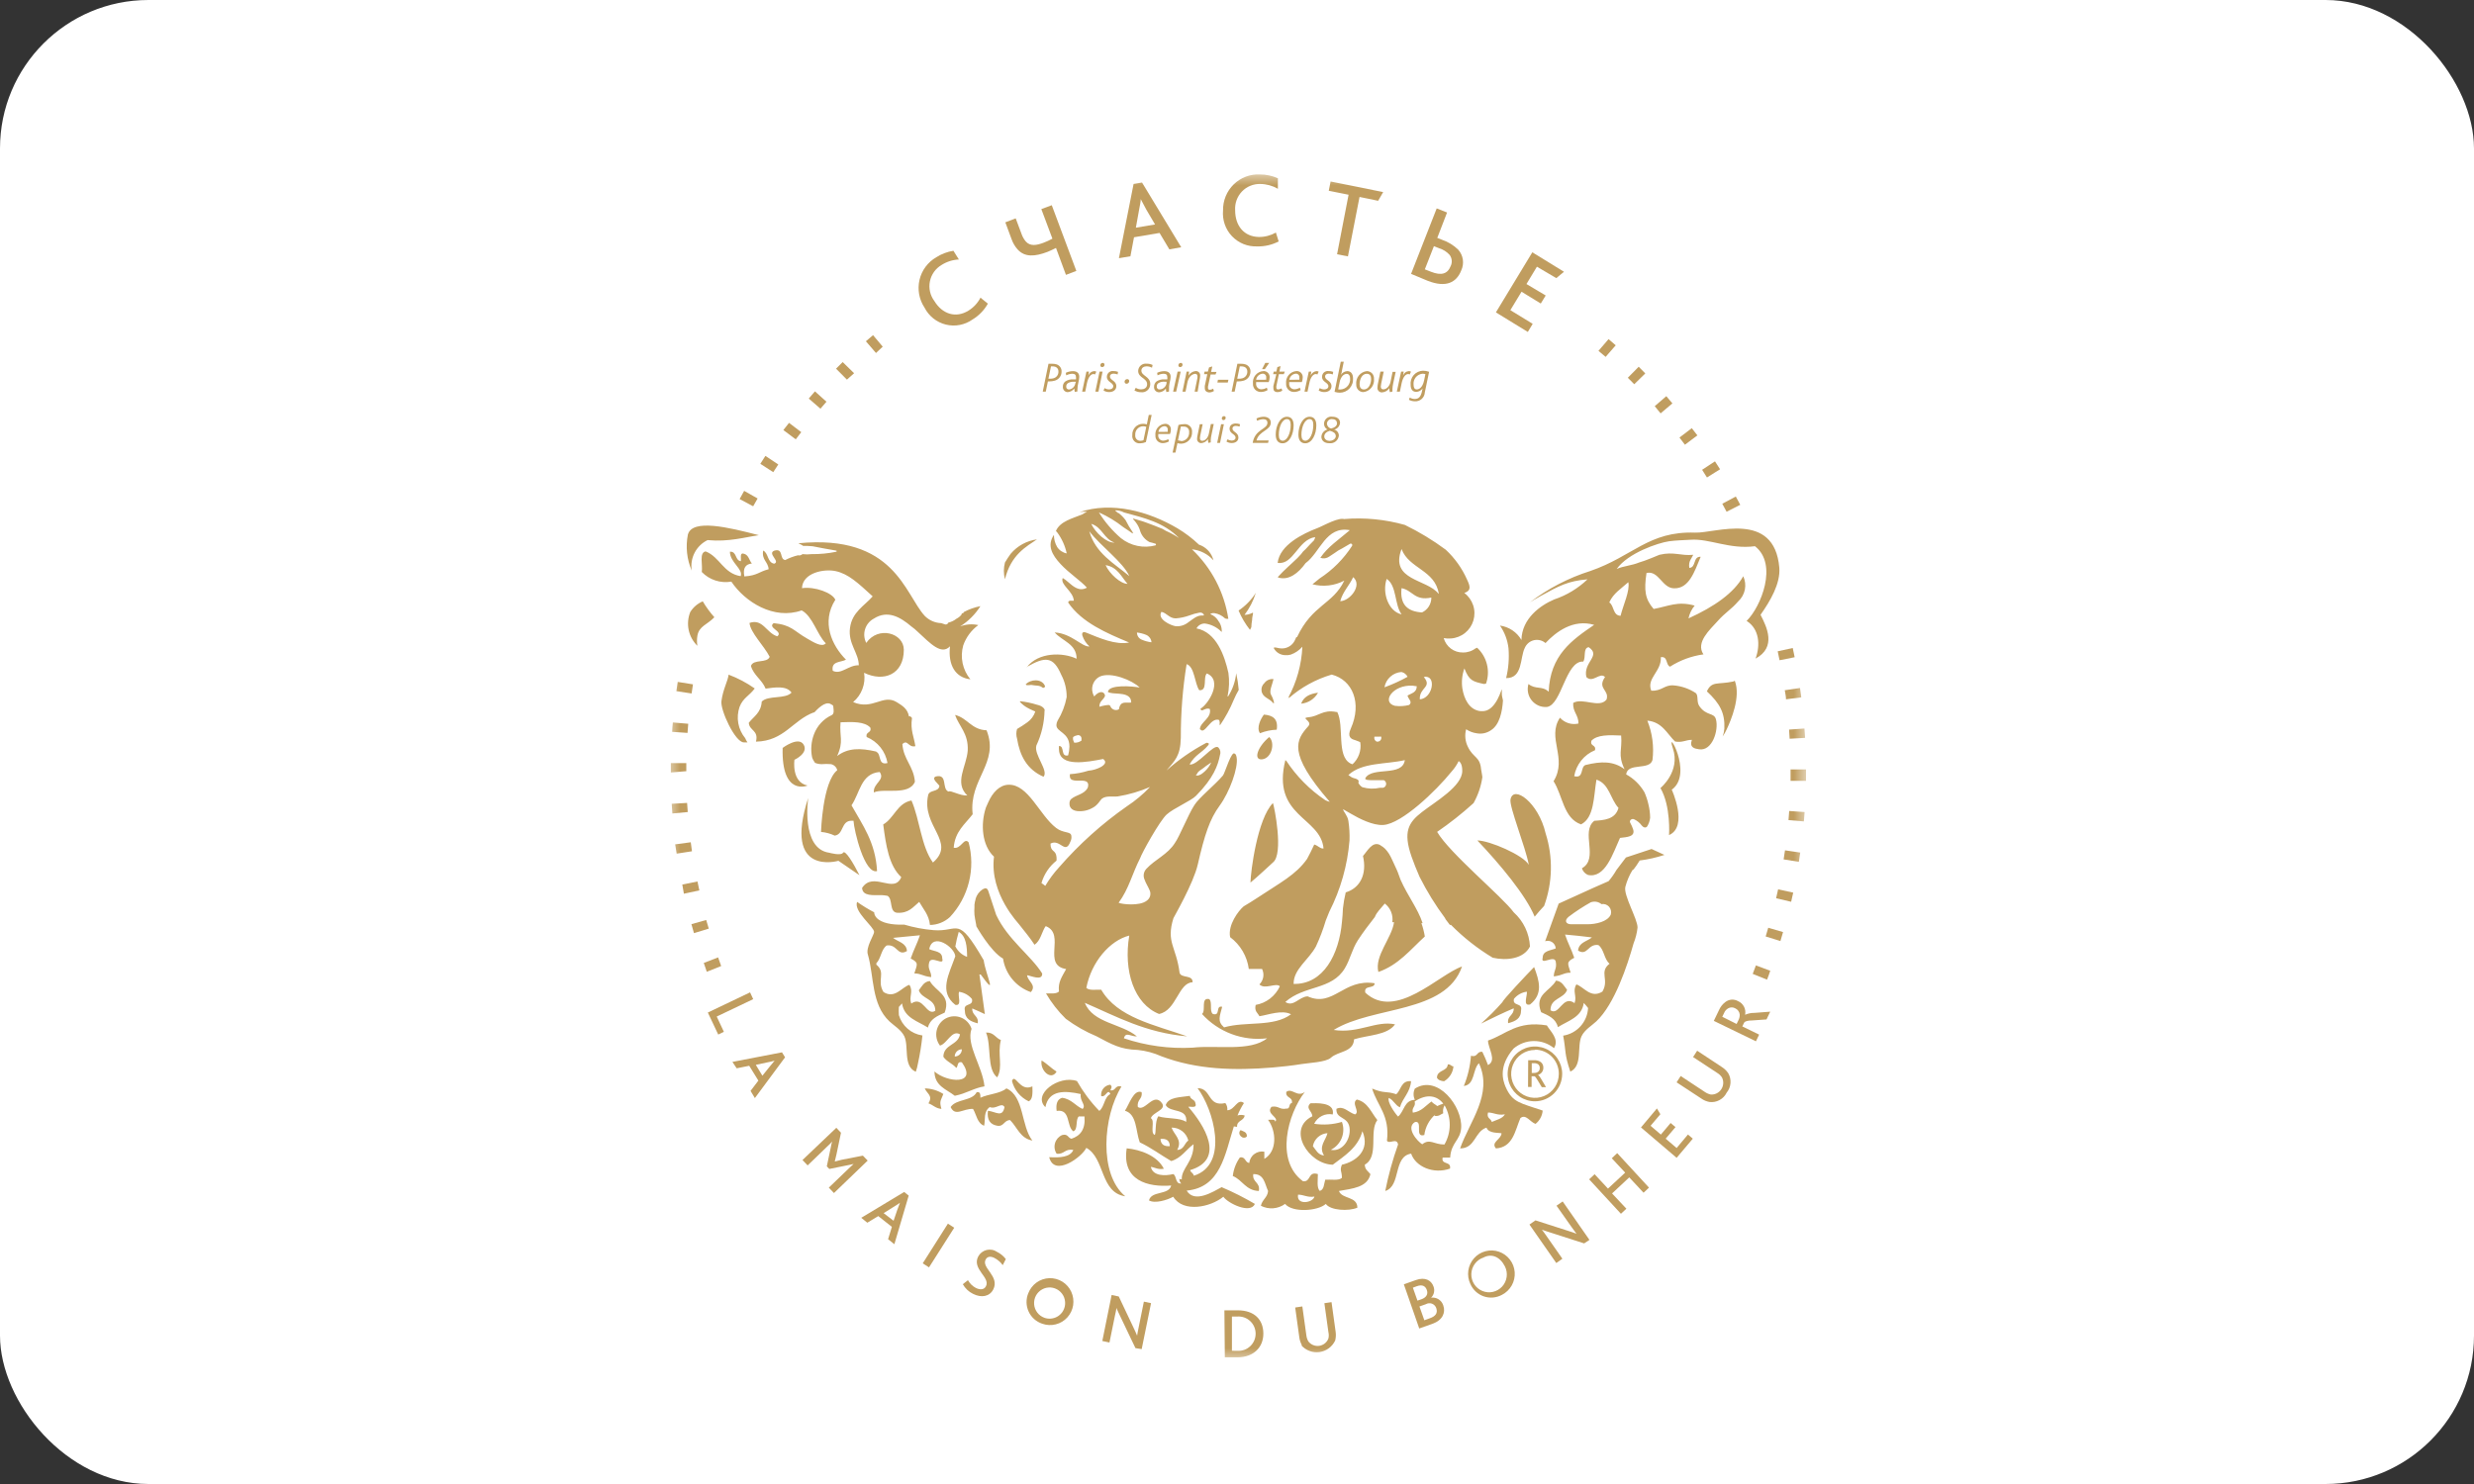 <svg width="100" height="60" viewBox="0 0 100 60" fill="none" xmlns="http://www.w3.org/2000/svg">
<rect x="0" y="0" width="100" height="60" fill="#333333" stroke="none"/>
<rect width="100" height="60" rx="6" fill="white"/>
<g clip-path="url(#clip0_3912_1034)">
<mask id="mask0_3912_1034" style="mask-type:luminance" maskUnits="userSpaceOnUse" x="27" y="7" width="46" height="48">
<path d="M73 7H27V55H73V7Z" fill="white"/>
</mask>
<g mask="url(#mask0_3912_1034)">
<path d="M71.424 39.608L70.845 39.375C70.891 39.261 70.935 39.145 70.975 39.032L71.554 39.25C71.516 39.369 71.473 39.488 71.424 39.608ZM28.569 39.29L28.447 38.933L29.026 38.709L29.15 39.058L28.569 39.29ZM71.965 38.048L71.369 37.862L71.473 37.51L72.072 37.685L71.965 38.048ZM28.051 37.728L27.947 37.365L28.545 37.196L28.649 37.545L28.051 37.728ZM72.399 36.46L71.791 36.317C71.82 36.198 71.846 36.079 71.872 35.957L72.483 36.09C72.457 36.213 72.422 36.338 72.399 36.46ZM27.643 36.134L27.579 35.762L28.192 35.639C28.216 35.762 28.242 35.881 28.268 36L27.643 36.134ZM72.711 34.845L72.095 34.746L72.15 34.38L72.766 34.47L72.711 34.845ZM27.351 34.514L27.29 34.138L27.921 34.054L27.97 34.418L27.351 34.514ZM72.914 33.21L72.292 33.158L72.32 32.789L72.943 32.832L72.914 33.21ZM27.177 32.89L27.151 32.498L27.773 32.463L27.799 32.832L27.177 32.89ZM73.001 31.57H72.375C72.375 31.448 72.375 31.322 72.375 31.2V31.11H73.001V31.197C73.001 31.317 73.001 31.436 73.001 31.57ZM27.116 31.232V30.854H27.741V31.18L27.116 31.232ZM72.338 29.868L72.315 29.498L72.937 29.455L72.963 29.833L72.338 29.868ZM27.785 29.632L27.168 29.589C27.168 29.463 27.189 29.335 27.197 29.21L27.819 29.263C27.811 29.399 27.799 29.51 27.79 29.632H27.785ZM72.191 28.274C72.191 28.151 72.159 28.029 72.141 27.907L72.757 27.817L72.809 28.195L72.191 28.274ZM27.955 28.038L27.339 27.945L27.394 27.57L28.01 27.669L27.955 28.038ZM71.93 26.694C71.904 26.575 71.881 26.453 71.855 26.333L72.463 26.2L72.541 26.572L71.93 26.694ZM69.789 20.69C69.734 20.582 69.674 20.474 69.616 20.367L70.162 20.076C70.223 20.186 70.284 20.297 70.342 20.41L69.789 20.69ZM30.443 20.469L29.896 20.178L30.079 19.846L30.623 20.154L30.443 20.469ZM68.996 19.305L68.8 18.994L69.32 18.653L69.526 18.973L68.996 19.305ZM31.256 19.09L30.733 18.752L30.938 18.432L31.459 18.778L31.256 19.09ZM68.105 17.981C68.033 17.88 67.961 17.784 67.885 17.69L68.383 17.312L68.609 17.603L68.105 17.981ZM32.165 17.763L31.664 17.388L31.893 17.097L32.387 17.472L32.165 17.763ZM67.122 16.713L66.885 16.422L67.353 16.018L67.599 16.309L67.122 16.713ZM33.163 16.524L32.691 16.114C32.772 16.018 32.856 15.922 32.94 15.823L33.406 16.242C33.322 16.338 33.241 16.431 33.163 16.524ZM66.057 15.535L65.797 15.273L66.237 14.828L66.503 15.098L66.057 15.535ZM34.233 15.349L33.794 14.906C33.88 14.816 33.97 14.729 34.062 14.639L34.523 15.09L34.233 15.349ZM64.9 14.429L64.611 14.185L65.019 13.711L65.308 13.961L64.9 14.429ZM35.408 14.272L35 13.798L35.289 13.551L35.68 14.016L35.408 14.272Z" fill="#C09D5F"/>
<path d="M39.93 12.277C39.782 12.541 39.569 12.761 39.311 12.917C39.156 13.027 38.979 13.102 38.793 13.138C38.607 13.174 38.415 13.168 38.231 13.123C38.047 13.077 37.874 12.992 37.726 12.874C37.577 12.756 37.456 12.607 37.369 12.437C37.261 12.274 37.187 12.09 37.152 11.897C37.117 11.704 37.122 11.505 37.167 11.314C37.212 11.123 37.295 10.943 37.412 10.786C37.529 10.629 37.677 10.498 37.847 10.4C38.056 10.266 38.292 10.177 38.538 10.139L38.758 10.491C38.508 10.503 38.266 10.58 38.055 10.715C37.935 10.786 37.831 10.881 37.751 10.995C37.67 11.11 37.614 11.24 37.587 11.377C37.559 11.514 37.561 11.656 37.592 11.792C37.623 11.929 37.682 12.057 37.766 12.169C38.09 12.702 38.634 12.876 39.146 12.559C39.352 12.432 39.52 12.251 39.632 12.035L39.93 12.277Z" fill="#C09D5F"/>
<path d="M42.684 10.025C42.568 10.083 42.456 10.138 42.337 10.185C41.836 10.374 41.42 10.412 41.125 10.077C41.02 9.957 40.94 9.818 40.887 9.667L40.636 8.989L41.055 8.829L41.295 9.469C41.333 9.575 41.389 9.674 41.46 9.76C41.637 9.964 41.894 9.923 42.184 9.813C42.306 9.767 42.425 9.712 42.539 9.65L42.091 8.454L42.513 8.297L43.506 10.953L43.086 11.113L42.684 10.025Z" fill="#C09D5F"/>
<path d="M45.82 7.437L46.161 7.379L47.746 9.997L47.266 10.082L46.87 9.418L45.837 9.593L45.692 10.361L45.227 10.439L45.82 7.437ZM46.688 9.075L46.335 8.476L46.109 8.051C46.109 8.153 46.077 8.289 46.034 8.528L45.912 9.206L46.688 9.075Z" fill="#C09D5F"/>
<path d="M51.684 9.761C51.417 9.901 51.118 9.97 50.816 9.962C50.627 9.97 50.438 9.938 50.262 9.867C50.087 9.796 49.928 9.688 49.797 9.55C49.666 9.413 49.566 9.248 49.504 9.068C49.442 8.888 49.419 8.697 49.436 8.507C49.432 8.311 49.469 8.116 49.543 7.935C49.617 7.754 49.728 7.59 49.868 7.453C50.008 7.317 50.175 7.211 50.357 7.142C50.54 7.073 50.734 7.043 50.929 7.053C51.178 7.053 51.425 7.106 51.653 7.207V7.632C51.435 7.507 51.191 7.44 50.941 7.437C50.803 7.433 50.666 7.459 50.538 7.511C50.41 7.564 50.295 7.643 50.199 7.743C50.104 7.844 50.03 7.963 49.983 8.093C49.936 8.224 49.916 8.363 49.925 8.501C49.925 9.127 50.281 9.569 50.883 9.581C51.124 9.584 51.361 9.522 51.572 9.403L51.684 9.761Z" fill="#C09D5F"/>
<path d="M54.51 7.873L53.709 7.713L53.784 7.338L55.908 7.766L55.705 8.118L54.953 7.963L54.484 10.366L54.045 10.279L54.51 7.873Z" fill="#C09D5F"/>
<path d="M58.072 8.426L58.491 8.592L58.095 9.619L58.295 9.697C58.537 9.78 58.759 9.916 58.943 10.096C59.042 10.208 59.107 10.347 59.129 10.496C59.15 10.645 59.128 10.797 59.064 10.933C58.876 11.416 58.457 11.649 57.699 11.349L57.036 11.073L58.072 8.426ZM57.846 10.989C58.26 11.152 58.512 11.076 58.636 10.759C58.672 10.687 58.687 10.607 58.679 10.528C58.672 10.448 58.643 10.372 58.596 10.308C58.482 10.18 58.334 10.086 58.17 10.037L57.959 9.953L57.592 10.89L57.846 10.989Z" fill="#C09D5F"/>
<path d="M61.937 10.201L63.216 10.987L62.907 11.245L62.123 10.783L61.7 11.484L62.478 11.947L62.279 12.272L61.501 11.795L61.049 12.54L61.952 13.093L61.755 13.421L60.465 12.63L61.937 10.201Z" fill="#C09D5F"/>
<path d="M30.318 40.123L30.445 40.397L28.97 41.1L29.259 41.717L29.031 41.828L28.611 40.938L30.318 40.123Z" fill="#C09D5F"/>
<path d="M31.608 42.547L31.733 42.748L30.512 44.397L30.338 44.106L30.654 43.69L30.283 43.091L29.777 43.193L29.604 42.934L31.608 42.547ZM30.816 43.492L31.105 43.132L31.31 42.884C31.208 42.914 31.103 42.938 30.998 42.957L30.55 43.053L30.816 43.492Z" fill="#C09D5F"/>
<path d="M33.805 45.598L33.993 45.798L33.811 46.671C33.782 46.793 33.764 46.878 33.741 46.962C33.822 46.939 33.921 46.916 34.031 46.889L34.878 46.724L35.072 46.924L33.709 48.236L33.501 48.018L34.306 47.244C34.366 47.186 34.441 47.113 34.505 47.058C34.438 47.078 34.32 47.102 34.256 47.113L33.521 47.262L33.42 47.157L33.582 46.386C33.594 46.307 33.613 46.229 33.637 46.153C33.579 46.219 33.517 46.281 33.452 46.34L32.645 47.119L32.437 46.901L33.805 45.598Z" fill="#C09D5F"/>
<path d="M36.547 48.193L36.73 48.339L36.151 50.305L35.897 50.102L36.05 49.604L35.5 49.168L35.057 49.436L34.812 49.238L36.547 48.193ZM36.119 49.357L36.267 48.921L36.377 48.63C36.322 48.67 36.246 48.72 36.108 48.804L35.717 49.049L36.119 49.357Z" fill="#C09D5F"/>
<path d="M38.315 49.473L38.57 49.639L37.551 51.241L37.297 51.078L38.315 49.473Z" fill="#C09D5F"/>
<path d="M39.125 51.759C39.198 51.892 39.307 52 39.441 52.071C39.597 52.149 39.773 52.163 39.854 52.001C40.037 51.643 39.276 51.311 39.539 50.802C39.574 50.737 39.623 50.679 39.681 50.634C39.74 50.589 39.808 50.556 39.88 50.538C39.952 50.521 40.027 50.519 40.099 50.532C40.172 50.545 40.242 50.574 40.303 50.616C40.441 50.684 40.562 50.784 40.656 50.907L40.531 51.151C40.443 51.028 40.327 50.929 40.193 50.86C40.066 50.793 39.904 50.782 39.837 50.933C39.669 51.268 40.416 51.602 40.149 52.132C40.002 52.422 39.669 52.484 39.331 52.312C39.157 52.228 39.012 52.091 38.917 51.922L39.125 51.759Z" fill="#C09D5F"/>
<path d="M41.564 52.286C41.631 52.112 41.747 51.962 41.898 51.853C42.049 51.745 42.229 51.684 42.414 51.678C42.6 51.672 42.783 51.721 42.941 51.819C43.099 51.917 43.224 52.06 43.302 52.23C43.379 52.399 43.405 52.588 43.377 52.773C43.348 52.957 43.266 53.129 43.141 53.266C43.015 53.404 42.852 53.502 42.672 53.546C42.492 53.591 42.303 53.582 42.128 53.52C42.008 53.48 41.896 53.416 41.801 53.331C41.706 53.247 41.63 53.143 41.577 53.027C41.524 52.912 41.495 52.785 41.493 52.658C41.491 52.53 41.515 52.404 41.564 52.286ZM43.04 52.816C43.065 52.697 43.055 52.574 43.013 52.46C42.97 52.347 42.896 52.249 42.799 52.177C42.702 52.105 42.586 52.062 42.466 52.054C42.346 52.047 42.226 52.074 42.121 52.133C42.015 52.192 41.929 52.279 41.872 52.386C41.815 52.493 41.79 52.614 41.8 52.735C41.809 52.856 41.853 52.971 41.927 53.068C42 53.164 42.099 53.237 42.212 53.278C42.297 53.309 42.387 53.321 42.476 53.313C42.565 53.306 42.652 53.28 42.731 53.236C42.809 53.192 42.877 53.132 42.931 53.06C42.984 52.987 43.021 52.904 43.04 52.816Z" fill="#C09D5F"/>
<path d="M45.895 54.506L45.288 53.235C45.218 53.095 45.169 52.979 45.123 52.88C45.123 52.965 45.094 53.06 45.071 53.171L44.845 54.279L44.556 54.218L44.932 52.359L45.221 52.418L45.8 53.642C45.869 53.785 45.921 53.901 45.962 54.003C45.979 53.904 45.996 53.796 46.022 53.683L46.236 52.627L46.526 52.688L46.147 54.547L45.895 54.506Z" fill="#C09D5F"/>
<path d="M49.491 52.978H50.032C50.703 52.978 51.059 53.354 51.065 53.907C51.071 54.459 50.689 54.873 50.026 54.878H49.508L49.491 52.978ZM50.026 54.616C50.121 54.621 50.215 54.606 50.304 54.573C50.392 54.54 50.473 54.489 50.541 54.423C50.609 54.357 50.663 54.278 50.7 54.19C50.736 54.103 50.754 54.008 50.753 53.913C50.752 53.818 50.731 53.724 50.693 53.638C50.654 53.551 50.598 53.473 50.528 53.409C50.459 53.345 50.377 53.296 50.287 53.265C50.198 53.234 50.103 53.222 50.009 53.229H49.795V54.614L50.026 54.616Z" fill="#C09D5F"/>
<path d="M52.626 54.392C52.567 54.289 52.53 54.175 52.517 54.057L52.352 52.864L52.641 52.821L52.803 53.985C52.813 54.073 52.84 54.158 52.884 54.235C52.935 54.3 53.002 54.352 53.079 54.383C53.156 54.415 53.239 54.425 53.322 54.414C53.404 54.402 53.481 54.369 53.547 54.318C53.612 54.266 53.663 54.199 53.694 54.121C53.715 54.033 53.715 53.942 53.694 53.854L53.532 52.69L53.821 52.647L53.986 53.839C54.004 53.958 53.998 54.08 53.969 54.197C53.91 54.322 53.821 54.431 53.71 54.513C53.599 54.595 53.469 54.647 53.333 54.666C53.196 54.685 53.057 54.669 52.928 54.62C52.799 54.571 52.685 54.491 52.595 54.386L52.626 54.392Z" fill="#C09D5F"/>
<path d="M56.744 51.926L57.23 51.754C57.612 51.617 57.858 51.774 57.942 52.013C57.972 52.09 57.979 52.173 57.962 52.254C57.945 52.335 57.905 52.409 57.846 52.467C57.952 52.452 58.059 52.476 58.15 52.533C58.239 52.591 58.306 52.678 58.338 52.781C58.44 53.072 58.309 53.377 57.901 53.523L57.366 53.712L56.744 51.926ZM57.462 52.528C57.661 52.455 57.731 52.315 57.673 52.156C57.615 51.995 57.49 51.926 57.276 52.001L57.109 52.062L57.294 52.586L57.462 52.528ZM57.797 53.298C58.02 53.22 58.124 53.092 58.055 52.891C58.041 52.85 58.019 52.812 57.989 52.781C57.959 52.749 57.922 52.725 57.882 52.709C57.841 52.694 57.798 52.688 57.755 52.692C57.711 52.696 57.67 52.709 57.632 52.731L57.375 52.822L57.572 53.38L57.797 53.298Z" fill="#C09D5F"/>
<path d="M59.432 51.911C59.352 51.743 59.324 51.555 59.35 51.37C59.377 51.185 59.457 51.013 59.58 50.874C59.704 50.734 59.865 50.635 60.045 50.588C60.224 50.54 60.413 50.547 60.589 50.608C60.764 50.668 60.918 50.779 61.031 50.927C61.145 51.075 61.212 51.253 61.225 51.439C61.238 51.625 61.196 51.81 61.105 51.972C61.013 52.135 60.876 52.266 60.711 52.351C60.599 52.412 60.476 52.449 60.349 52.46C60.223 52.471 60.096 52.455 59.975 52.414C59.855 52.373 59.745 52.307 59.651 52.22C59.558 52.133 59.483 52.029 59.432 51.911ZM60.829 51.202C60.635 50.818 60.297 50.666 59.961 50.844C59.822 50.891 59.701 50.979 59.614 51.097C59.526 51.215 59.477 51.357 59.472 51.504C59.467 51.651 59.507 51.796 59.587 51.92C59.666 52.043 59.782 52.14 59.917 52.195C60.053 52.252 60.202 52.264 60.345 52.232C60.487 52.2 60.617 52.125 60.717 52.017C60.816 51.909 60.88 51.773 60.9 51.627C60.92 51.481 60.895 51.333 60.829 51.202Z" fill="#C09D5F"/>
<path d="M64.032 50.272L62.695 49.842C62.547 49.798 62.432 49.754 62.325 49.719C62.377 49.783 62.435 49.865 62.504 49.964L63.152 50.892L62.906 51.066L61.821 49.51L62.064 49.341L63.349 49.754C63.502 49.801 63.621 49.842 63.722 49.882C63.662 49.803 63.599 49.716 63.531 49.621L62.915 48.748L63.164 48.576L64.246 50.13L64.032 50.272Z" fill="#C09D5F"/>
<path d="M64.234 47.682L64.454 47.475L64.995 48.057L65.69 47.411L65.149 46.83L65.368 46.623L66.653 48.017L66.433 48.223L65.855 47.603L65.16 48.252L65.739 48.869L65.519 49.075L64.234 47.682Z" fill="#C09D5F"/>
<path d="M66.329 45.584L66.974 44.816L67.113 45.049L66.717 45.517L67.133 45.872L67.527 45.404L67.724 45.57L67.327 46.038L67.77 46.416L68.227 45.87L68.424 46.038L67.77 46.812L66.329 45.584Z" fill="#C09D5F"/>
<path d="M69.095 44.554C68.978 44.532 68.867 44.486 68.77 44.417L67.769 43.76L67.934 43.504L68.915 44.152C68.988 44.202 69.07 44.236 69.155 44.254C69.238 44.258 69.32 44.241 69.394 44.203C69.468 44.165 69.531 44.108 69.576 44.039C69.622 43.969 69.648 43.889 69.653 43.805C69.658 43.722 69.641 43.639 69.604 43.565C69.555 43.489 69.49 43.427 69.413 43.381L68.435 42.738L68.6 42.482L69.601 43.143C69.703 43.208 69.79 43.293 69.858 43.393C69.928 43.515 69.958 43.656 69.947 43.796C69.935 43.936 69.881 44.07 69.792 44.178C69.729 44.306 69.628 44.411 69.503 44.478C69.378 44.546 69.235 44.572 69.095 44.554Z" fill="#C09D5F"/>
<path d="M69.273 41.275L69.479 40.847C69.535 40.716 69.623 40.602 69.736 40.516C69.808 40.459 69.895 40.425 69.986 40.417C70.077 40.41 70.169 40.43 70.248 40.475C70.353 40.519 70.439 40.598 70.492 40.699C70.545 40.8 70.561 40.916 70.538 41.028C70.656 40.976 70.785 40.95 70.914 40.952L71.553 40.903L71.403 41.217L70.824 41.258C70.639 41.258 70.535 41.295 70.503 41.339L70.425 41.499L71.105 41.831L70.975 42.101L69.273 41.275ZM70.269 41.246C70.305 41.176 70.323 41.098 70.321 41.019C70.315 40.965 70.296 40.914 70.264 40.87C70.233 40.826 70.19 40.791 70.141 40.769C70.097 40.743 70.047 40.73 69.997 40.73C69.946 40.73 69.896 40.743 69.852 40.769C69.776 40.812 69.718 40.88 69.687 40.961L69.615 41.109L70.194 41.4L70.269 41.246Z" fill="#C09D5F"/>
<path d="M45.768 17.595C45.764 17.536 45.773 17.477 45.792 17.421C45.812 17.366 45.843 17.314 45.883 17.271C45.923 17.228 45.972 17.194 46.026 17.171C46.08 17.147 46.138 17.135 46.197 17.135C46.25 17.134 46.304 17.142 46.356 17.158L46.434 16.777H46.55L46.318 17.874C46.245 17.905 46.166 17.922 46.087 17.924C46.043 17.928 45.999 17.923 45.957 17.908C45.916 17.893 45.878 17.869 45.848 17.837C45.817 17.806 45.794 17.767 45.78 17.725C45.766 17.683 45.762 17.639 45.768 17.595ZM46.22 17.798L46.333 17.257C46.291 17.243 46.248 17.235 46.205 17.234C46.161 17.235 46.117 17.245 46.076 17.263C46.035 17.282 45.999 17.308 45.969 17.342C45.939 17.375 45.916 17.414 45.902 17.457C45.888 17.499 45.883 17.544 45.887 17.589C45.883 17.619 45.885 17.649 45.894 17.678C45.903 17.707 45.917 17.733 45.938 17.756C45.958 17.778 45.983 17.795 46.011 17.807C46.038 17.818 46.068 17.823 46.098 17.822C46.14 17.822 46.181 17.814 46.22 17.798Z" fill="#C09D5F"/>
<path d="M46.702 17.605C46.696 17.548 46.7 17.491 46.716 17.437C46.732 17.383 46.759 17.333 46.794 17.289C46.83 17.245 46.874 17.209 46.924 17.183C46.973 17.157 47.028 17.141 47.084 17.136C47.116 17.133 47.149 17.136 47.18 17.147C47.211 17.158 47.239 17.175 47.263 17.199C47.286 17.222 47.304 17.25 47.315 17.281C47.326 17.312 47.33 17.345 47.327 17.378C47.326 17.436 47.314 17.493 47.292 17.546H46.818C46.818 17.546 46.818 17.575 46.818 17.59C46.814 17.618 46.816 17.647 46.824 17.674C46.833 17.701 46.846 17.727 46.865 17.748C46.884 17.77 46.907 17.787 46.932 17.799C46.958 17.81 46.986 17.817 47.014 17.817C47.087 17.814 47.157 17.793 47.22 17.756L47.252 17.843C47.177 17.889 47.093 17.913 47.006 17.916C46.965 17.918 46.924 17.911 46.886 17.896C46.847 17.881 46.813 17.858 46.784 17.829C46.755 17.799 46.733 17.764 46.719 17.726C46.705 17.687 46.699 17.646 46.702 17.605ZM47.2 17.459C47.202 17.431 47.202 17.403 47.2 17.375C47.202 17.356 47.2 17.336 47.194 17.318C47.188 17.3 47.177 17.284 47.164 17.27C47.151 17.256 47.135 17.246 47.117 17.239C47.099 17.233 47.08 17.23 47.061 17.232C47.001 17.238 46.945 17.263 46.902 17.305C46.859 17.347 46.831 17.402 46.824 17.462L47.2 17.459Z" fill="#C09D5F"/>
<path d="M47.634 17.182C47.703 17.161 47.775 17.15 47.848 17.15C47.891 17.143 47.936 17.146 47.978 17.159C48.02 17.171 48.059 17.194 48.091 17.224C48.124 17.254 48.149 17.291 48.165 17.332C48.181 17.373 48.187 17.418 48.183 17.462C48.187 17.522 48.179 17.583 48.159 17.641C48.138 17.698 48.107 17.751 48.066 17.795C48.025 17.84 47.975 17.876 47.919 17.9C47.864 17.925 47.804 17.938 47.744 17.939C47.693 17.939 47.642 17.932 47.593 17.916L47.512 18.299H47.397L47.634 17.182ZM47.735 17.837C47.781 17.836 47.827 17.826 47.869 17.807C47.911 17.788 47.948 17.76 47.979 17.726C48.01 17.692 48.034 17.651 48.048 17.607C48.063 17.563 48.069 17.517 48.065 17.47C48.068 17.44 48.065 17.41 48.054 17.381C48.044 17.353 48.028 17.327 48.007 17.306C47.985 17.284 47.959 17.268 47.931 17.259C47.902 17.249 47.872 17.246 47.842 17.249C47.805 17.244 47.767 17.244 47.729 17.249L47.614 17.802C47.653 17.815 47.694 17.822 47.735 17.822V17.837Z" fill="#C09D5F"/>
<path d="M48.386 17.741C48.388 17.692 48.395 17.643 48.406 17.595L48.496 17.153H48.612L48.516 17.604C48.508 17.641 48.504 17.677 48.502 17.715C48.502 17.793 48.542 17.822 48.594 17.822C48.73 17.822 48.834 17.68 48.863 17.531L48.944 17.145H49.06L48.968 17.584C48.952 17.651 48.942 17.719 48.939 17.787C48.936 17.82 48.936 17.854 48.939 17.886L48.843 17.907C48.83 17.857 48.824 17.806 48.826 17.755C48.796 17.801 48.756 17.839 48.71 17.867C48.663 17.895 48.611 17.911 48.557 17.915C48.534 17.916 48.511 17.912 48.49 17.904C48.468 17.895 48.449 17.882 48.433 17.866C48.417 17.849 48.404 17.83 48.396 17.808C48.388 17.787 48.385 17.764 48.386 17.741Z" fill="#C09D5F"/>
<path d="M49.357 17.153H49.47L49.314 17.907H49.198L49.357 17.153ZM49.386 16.918C49.386 16.906 49.388 16.894 49.392 16.883C49.396 16.872 49.402 16.862 49.41 16.853C49.419 16.844 49.428 16.837 49.439 16.832C49.45 16.828 49.461 16.825 49.473 16.825C49.482 16.824 49.491 16.825 49.5 16.828C49.508 16.831 49.516 16.836 49.523 16.842C49.53 16.848 49.535 16.856 49.538 16.865C49.541 16.873 49.543 16.882 49.542 16.891C49.543 16.903 49.541 16.915 49.537 16.926C49.533 16.937 49.526 16.947 49.518 16.956C49.51 16.965 49.501 16.972 49.49 16.977C49.479 16.981 49.468 16.984 49.456 16.985C49.447 16.985 49.438 16.984 49.429 16.981C49.42 16.978 49.412 16.973 49.406 16.967C49.399 16.961 49.394 16.953 49.391 16.944C49.387 16.936 49.386 16.927 49.386 16.918Z" fill="#C09D5F"/>
<path d="M49.615 17.763C49.666 17.794 49.725 17.811 49.785 17.813C49.866 17.813 49.942 17.772 49.942 17.693C49.942 17.551 49.699 17.536 49.699 17.335C49.699 17.216 49.782 17.123 49.947 17.123C50.007 17.122 50.065 17.132 50.121 17.152L50.104 17.248C50.055 17.23 50.005 17.22 49.953 17.219C49.878 17.219 49.817 17.251 49.817 17.33C49.817 17.469 50.057 17.481 50.057 17.69C50.057 17.83 49.942 17.912 49.788 17.912C49.713 17.913 49.639 17.893 49.574 17.853L49.615 17.763Z" fill="#C09D5F"/>
<path d="M51.23 17.094C51.23 16.995 51.163 16.948 51.062 16.948C50.975 16.952 50.891 16.974 50.813 17.012L50.787 16.919C50.877 16.876 50.976 16.852 51.076 16.85C51.238 16.85 51.366 16.934 51.366 17.085C51.366 17.408 50.891 17.414 50.787 17.807H51.279L51.256 17.906H50.634C50.724 17.347 51.23 17.364 51.23 17.094Z" fill="#C09D5F"/>
<path d="M51.565 17.571C51.565 17.219 51.736 16.85 52.017 16.85C52.193 16.85 52.289 16.969 52.289 17.199C52.289 17.554 52.121 17.923 51.84 17.923C51.664 17.923 51.565 17.801 51.565 17.571ZM52.17 17.181C52.17 17.021 52.121 16.946 52.014 16.946C51.837 16.946 51.69 17.236 51.69 17.583C51.69 17.74 51.742 17.818 51.849 17.818C52.023 17.821 52.17 17.519 52.17 17.181Z" fill="#C09D5F"/>
<path d="M52.482 17.571C52.482 17.219 52.653 16.85 52.934 16.85C53.11 16.85 53.206 16.969 53.206 17.199C53.206 17.554 53.038 17.923 52.757 17.923C52.581 17.923 52.482 17.801 52.482 17.571ZM53.084 17.181C53.084 17.021 53.035 16.946 52.928 16.946C52.752 16.946 52.604 17.236 52.604 17.583C52.604 17.74 52.656 17.818 52.763 17.818C52.94 17.821 53.084 17.519 53.084 17.181Z" fill="#C09D5F"/>
<path d="M53.411 17.657C53.415 17.588 53.441 17.523 53.486 17.47C53.53 17.418 53.59 17.381 53.657 17.366C53.616 17.345 53.581 17.312 53.556 17.272C53.532 17.232 53.519 17.186 53.518 17.139C53.517 17.096 53.526 17.054 53.544 17.015C53.562 16.975 53.588 16.941 53.62 16.913C53.653 16.885 53.691 16.865 53.733 16.854C53.774 16.843 53.818 16.841 53.86 16.849C54.042 16.849 54.166 16.945 54.166 17.093C54.161 17.158 54.135 17.22 54.092 17.27C54.05 17.319 53.992 17.354 53.929 17.369C53.983 17.383 54.03 17.414 54.064 17.458C54.098 17.501 54.117 17.555 54.117 17.611C54.113 17.656 54.099 17.7 54.078 17.74C54.057 17.78 54.028 17.815 53.993 17.844C53.958 17.872 53.918 17.894 53.874 17.907C53.831 17.92 53.786 17.924 53.741 17.919C53.544 17.925 53.411 17.823 53.411 17.657ZM53.99 17.619C53.99 17.515 53.894 17.454 53.752 17.416C53.619 17.454 53.527 17.535 53.527 17.648C53.527 17.762 53.64 17.826 53.738 17.826C53.836 17.826 53.996 17.765 53.996 17.619H53.99ZM54.039 17.105C54.039 16.994 53.952 16.945 53.848 16.945C53.822 16.942 53.795 16.944 53.77 16.952C53.744 16.96 53.721 16.973 53.701 16.991C53.681 17.008 53.664 17.03 53.653 17.054C53.641 17.078 53.635 17.104 53.634 17.131C53.638 17.178 53.657 17.223 53.688 17.258C53.719 17.293 53.761 17.317 53.807 17.326C53.938 17.291 54.045 17.227 54.045 17.105H54.039Z" fill="#C09D5F"/>
<path d="M42.38 14.707H42.53C42.589 14.706 42.648 14.714 42.704 14.73C42.765 14.749 42.819 14.788 42.856 14.841C42.893 14.893 42.912 14.957 42.909 15.021C42.911 15.107 42.883 15.191 42.83 15.259C42.778 15.327 42.703 15.374 42.62 15.394C42.557 15.411 42.492 15.42 42.426 15.42H42.357L42.27 15.836H42.148L42.38 14.707ZM42.438 15.312C42.487 15.314 42.535 15.308 42.582 15.295C42.642 15.279 42.694 15.244 42.731 15.194C42.767 15.144 42.785 15.083 42.782 15.021C42.785 14.98 42.774 14.938 42.751 14.903C42.728 14.869 42.694 14.843 42.655 14.829C42.614 14.817 42.571 14.811 42.527 14.812H42.481L42.377 15.312H42.438Z" fill="#C09D5F"/>
<path d="M42.962 15.64C42.959 15.598 42.967 15.557 42.984 15.519C43.002 15.481 43.027 15.448 43.06 15.422C43.153 15.362 43.262 15.332 43.372 15.338H43.491C43.495 15.306 43.495 15.273 43.491 15.242C43.491 15.157 43.447 15.111 43.34 15.111C43.256 15.115 43.173 15.136 43.097 15.175L43.08 15.073C43.17 15.029 43.269 15.006 43.369 15.006C43.497 15.006 43.624 15.058 43.624 15.233C43.622 15.3 43.612 15.368 43.595 15.434L43.581 15.5C43.563 15.573 43.553 15.647 43.552 15.722C43.547 15.755 43.547 15.79 43.552 15.823L43.445 15.847C43.432 15.8 43.425 15.752 43.424 15.704C43.394 15.748 43.353 15.784 43.307 15.81C43.26 15.836 43.209 15.852 43.155 15.855C43.128 15.855 43.102 15.848 43.077 15.837C43.053 15.826 43.031 15.809 43.013 15.789C42.994 15.769 42.981 15.746 42.972 15.72C42.963 15.694 42.959 15.667 42.962 15.64ZM43.465 15.498L43.491 15.436H43.422C43.331 15.426 43.239 15.447 43.161 15.495C43.141 15.51 43.124 15.529 43.113 15.552C43.102 15.575 43.097 15.6 43.097 15.626C43.095 15.642 43.097 15.658 43.102 15.673C43.106 15.689 43.115 15.703 43.126 15.715C43.137 15.726 43.151 15.736 43.166 15.741C43.181 15.747 43.197 15.749 43.213 15.748C43.277 15.74 43.336 15.711 43.382 15.666C43.427 15.62 43.456 15.561 43.465 15.498Z" fill="#C09D5F"/>
<path d="M43.914 15.024H44.015L43.992 15.187C44.009 15.137 44.039 15.094 44.081 15.061C44.122 15.028 44.171 15.009 44.223 15.004C44.255 15.003 44.286 15.011 44.313 15.027L44.261 15.141C44.242 15.129 44.22 15.123 44.197 15.123C44.096 15.123 43.989 15.24 43.934 15.496L43.865 15.836H43.74L43.914 15.024Z" fill="#C09D5F"/>
<path d="M44.445 15.024H44.567L44.399 15.836H44.274L44.445 15.024ZM44.477 14.771C44.476 14.758 44.478 14.746 44.482 14.734C44.487 14.722 44.493 14.711 44.502 14.701C44.511 14.692 44.521 14.685 44.533 14.68C44.544 14.675 44.557 14.672 44.569 14.672C44.579 14.671 44.589 14.673 44.599 14.676C44.608 14.679 44.616 14.684 44.623 14.691C44.631 14.698 44.636 14.707 44.64 14.716C44.644 14.725 44.645 14.735 44.645 14.745C44.645 14.757 44.643 14.77 44.639 14.781C44.634 14.793 44.627 14.804 44.619 14.813C44.61 14.822 44.6 14.829 44.588 14.834C44.577 14.838 44.565 14.841 44.552 14.841C44.542 14.842 44.533 14.841 44.523 14.838C44.514 14.835 44.505 14.83 44.498 14.824C44.491 14.817 44.485 14.809 44.482 14.8C44.478 14.791 44.476 14.781 44.477 14.771Z" fill="#C09D5F"/>
<path d="M44.648 15.692C44.703 15.725 44.766 15.743 44.83 15.744C44.917 15.744 44.998 15.703 44.998 15.616C44.998 15.465 44.74 15.45 44.74 15.235C44.74 15.201 44.747 15.168 44.761 15.138C44.774 15.107 44.794 15.08 44.819 15.058C44.844 15.036 44.873 15.02 44.905 15.01C44.937 15 44.971 14.998 45.004 15.002C45.068 15.001 45.132 15.012 45.192 15.034L45.174 15.139C45.123 15.118 45.068 15.108 45.012 15.107C44.931 15.107 44.865 15.142 44.865 15.226C44.865 15.377 45.122 15.389 45.122 15.613C45.122 15.764 44.998 15.852 44.833 15.852C44.752 15.853 44.673 15.83 44.605 15.788L44.648 15.692Z" fill="#C09D5F"/>
<path d="M45.907 15.678C45.971 15.72 46.047 15.743 46.123 15.742C46.239 15.742 46.367 15.69 46.367 15.536C46.367 15.283 46.005 15.283 46.005 14.995C46.007 14.952 46.017 14.911 46.035 14.873C46.054 14.835 46.08 14.801 46.112 14.774C46.144 14.746 46.181 14.726 46.222 14.714C46.262 14.702 46.305 14.698 46.346 14.704C46.43 14.702 46.514 14.72 46.589 14.756L46.563 14.867C46.497 14.83 46.422 14.812 46.346 14.811C46.236 14.811 46.135 14.869 46.135 14.983C46.135 15.204 46.494 15.213 46.494 15.527C46.494 15.574 46.485 15.621 46.465 15.665C46.446 15.708 46.418 15.747 46.383 15.778C46.347 15.81 46.305 15.833 46.26 15.847C46.215 15.861 46.167 15.865 46.121 15.858C46.027 15.859 45.935 15.834 45.855 15.786L45.907 15.678Z" fill="#C09D5F"/>
<path d="M46.647 15.64C46.646 15.598 46.654 15.557 46.671 15.519C46.688 15.481 46.714 15.448 46.746 15.422C46.839 15.362 46.948 15.332 47.058 15.338H47.182C47.187 15.306 47.187 15.273 47.182 15.242C47.182 15.157 47.139 15.111 47.032 15.111C46.947 15.115 46.865 15.136 46.789 15.175L46.772 15.073C46.862 15.03 46.961 15.007 47.061 15.006C47.188 15.006 47.318 15.058 47.318 15.233C47.315 15.301 47.304 15.368 47.287 15.434L47.272 15.5C47.257 15.575 47.25 15.651 47.252 15.727C47.249 15.761 47.249 15.795 47.252 15.829L47.145 15.852C47.132 15.806 47.126 15.758 47.125 15.71C47.094 15.754 47.054 15.79 47.007 15.816C46.961 15.842 46.909 15.858 46.855 15.861C46.827 15.862 46.798 15.857 46.772 15.846C46.745 15.835 46.722 15.819 46.702 15.798C46.682 15.777 46.667 15.752 46.658 15.725C46.648 15.698 46.645 15.669 46.647 15.64ZM47.151 15.498V15.434H47.081C46.99 15.424 46.899 15.444 46.821 15.492C46.8 15.507 46.784 15.527 46.773 15.549C46.762 15.572 46.757 15.597 46.757 15.623C46.755 15.639 46.756 15.655 46.761 15.671C46.766 15.686 46.775 15.7 46.786 15.712C46.797 15.724 46.81 15.733 46.825 15.738C46.841 15.744 46.857 15.746 46.873 15.745C46.941 15.743 47.006 15.717 47.056 15.672C47.107 15.627 47.141 15.565 47.151 15.498Z" fill="#C09D5F"/>
<path d="M47.599 15.024H47.724L47.541 15.836H47.417L47.599 15.024ZM47.631 14.771C47.631 14.758 47.633 14.746 47.637 14.734C47.642 14.722 47.648 14.711 47.657 14.702C47.666 14.693 47.676 14.686 47.687 14.681C47.699 14.675 47.711 14.672 47.724 14.672C47.733 14.671 47.743 14.673 47.753 14.676C47.762 14.679 47.77 14.684 47.778 14.691C47.785 14.698 47.79 14.707 47.794 14.716C47.798 14.725 47.799 14.735 47.799 14.745C47.799 14.757 47.797 14.77 47.793 14.781C47.788 14.793 47.782 14.804 47.773 14.813C47.764 14.822 47.754 14.829 47.742 14.834C47.731 14.838 47.719 14.841 47.706 14.841C47.697 14.842 47.687 14.841 47.677 14.838C47.668 14.835 47.66 14.83 47.652 14.824C47.645 14.817 47.64 14.809 47.636 14.8C47.632 14.791 47.631 14.781 47.631 14.771Z" fill="#C09D5F"/>
<path d="M47.964 15.023H48.065L48.039 15.186C48.07 15.135 48.112 15.092 48.162 15.06C48.212 15.028 48.269 15.008 48.328 15.002C48.354 15.001 48.379 15.004 48.403 15.014C48.427 15.023 48.448 15.037 48.466 15.056C48.483 15.075 48.496 15.097 48.504 15.122C48.512 15.146 48.514 15.172 48.511 15.197C48.508 15.249 48.501 15.301 48.49 15.352L48.409 15.834H48.288L48.386 15.354C48.397 15.313 48.402 15.27 48.403 15.226C48.403 15.145 48.363 15.113 48.308 15.113C48.263 15.118 48.22 15.133 48.182 15.157C48.143 15.181 48.11 15.212 48.085 15.25C48.039 15.317 48.008 15.393 47.993 15.474L47.92 15.834H47.796L47.964 15.023Z" fill="#C09D5F"/>
<path d="M48.698 15.698C48.695 15.667 48.695 15.636 48.698 15.605L48.799 15.128H48.669L48.689 15.023H48.822L48.871 14.854L49.002 14.816L48.953 15.037H49.172L49.132 15.142H48.932L48.828 15.628C48.825 15.647 48.825 15.667 48.828 15.686C48.828 15.733 48.848 15.759 48.903 15.759C48.95 15.756 48.996 15.741 49.036 15.715L49.068 15.808C49.01 15.846 48.943 15.866 48.874 15.867C48.75 15.852 48.698 15.788 48.698 15.698Z" fill="#C09D5F"/>
<path d="M49.23 15.355H49.653L49.627 15.466H49.207L49.23 15.355Z" fill="#C09D5F"/>
<path d="M50.015 14.707H50.162C50.221 14.706 50.279 14.713 50.336 14.73C50.398 14.749 50.452 14.787 50.49 14.84C50.528 14.893 50.547 14.957 50.544 15.021C50.545 15.107 50.517 15.191 50.464 15.259C50.412 15.326 50.338 15.374 50.255 15.394C50.192 15.411 50.126 15.42 50.061 15.42H49.992L49.905 15.836H49.783L50.015 14.707ZM50.072 15.312C50.121 15.314 50.17 15.308 50.217 15.295C50.276 15.279 50.329 15.243 50.365 15.194C50.401 15.144 50.419 15.083 50.417 15.021C50.419 14.979 50.408 14.938 50.385 14.903C50.361 14.868 50.327 14.842 50.287 14.829C50.245 14.817 50.202 14.811 50.159 14.812H50.113L50.009 15.312H50.072Z" fill="#C09D5F"/>
<path d="M50.645 15.507C50.639 15.447 50.644 15.385 50.661 15.327C50.678 15.269 50.707 15.215 50.745 15.168C50.783 15.121 50.831 15.082 50.884 15.054C50.938 15.026 50.996 15.008 51.056 15.004C51.092 15 51.127 15.004 51.16 15.016C51.194 15.028 51.224 15.047 51.249 15.072C51.274 15.097 51.294 15.127 51.306 15.161C51.318 15.194 51.323 15.23 51.319 15.265C51.317 15.328 51.305 15.39 51.282 15.449H50.773C50.771 15.465 50.771 15.482 50.773 15.498C50.769 15.528 50.771 15.559 50.78 15.588C50.788 15.617 50.803 15.645 50.823 15.667C50.843 15.69 50.868 15.709 50.896 15.721C50.923 15.733 50.954 15.74 50.984 15.739C51.062 15.738 51.137 15.716 51.204 15.675L51.239 15.769C51.16 15.819 51.069 15.846 50.975 15.847C50.931 15.85 50.886 15.843 50.844 15.826C50.802 15.81 50.764 15.785 50.733 15.753C50.702 15.72 50.678 15.682 50.663 15.639C50.648 15.597 50.642 15.552 50.645 15.507ZM51.181 15.353C51.184 15.323 51.184 15.292 51.181 15.262C51.183 15.242 51.181 15.221 51.174 15.202C51.167 15.182 51.156 15.164 51.142 15.149C51.127 15.135 51.11 15.123 51.091 15.116C51.071 15.109 51.051 15.106 51.03 15.108C50.966 15.115 50.906 15.143 50.859 15.187C50.812 15.232 50.782 15.291 50.773 15.355L51.181 15.353ZM51.143 14.672H51.302L51.126 14.925H51.013L51.143 14.672Z" fill="#C09D5F"/>
<path d="M51.47 15.699C51.467 15.668 51.467 15.637 51.47 15.606L51.591 15.129H51.461L51.484 15.024H51.591L51.632 14.841L51.762 14.803L51.713 15.024H51.932L51.892 15.129H51.692L51.591 15.614C51.59 15.634 51.59 15.653 51.591 15.673C51.591 15.719 51.614 15.745 51.666 15.745C51.714 15.742 51.759 15.727 51.799 15.702L51.831 15.795C51.773 15.832 51.706 15.852 51.637 15.853C51.522 15.853 51.47 15.789 51.47 15.699Z" fill="#C09D5F"/>
<path d="M51.985 15.506C51.978 15.446 51.984 15.385 52.001 15.326C52.018 15.268 52.047 15.214 52.085 15.167C52.123 15.12 52.17 15.082 52.224 15.053C52.277 15.025 52.336 15.008 52.396 15.003C52.431 15 52.466 15.004 52.499 15.017C52.532 15.028 52.562 15.048 52.587 15.073C52.612 15.098 52.631 15.128 52.643 15.161C52.655 15.194 52.66 15.229 52.657 15.265C52.655 15.327 52.644 15.389 52.622 15.448H52.11C52.11 15.463 52.11 15.48 52.11 15.497C52.106 15.528 52.108 15.558 52.117 15.588C52.125 15.617 52.14 15.644 52.16 15.667C52.18 15.69 52.205 15.708 52.233 15.72C52.261 15.733 52.291 15.739 52.321 15.739C52.398 15.737 52.474 15.715 52.541 15.675L52.575 15.768C52.497 15.818 52.406 15.846 52.312 15.847C52.268 15.849 52.223 15.841 52.182 15.825C52.14 15.809 52.103 15.783 52.072 15.751C52.041 15.719 52.017 15.68 52.002 15.638C51.987 15.596 51.981 15.551 51.985 15.506ZM52.52 15.352C52.524 15.322 52.524 15.292 52.52 15.262C52.523 15.241 52.521 15.221 52.515 15.201C52.509 15.182 52.498 15.164 52.484 15.149C52.469 15.134 52.452 15.123 52.433 15.116C52.414 15.108 52.393 15.106 52.373 15.108C52.309 15.114 52.249 15.142 52.202 15.187C52.155 15.232 52.125 15.291 52.115 15.355L52.52 15.352Z" fill="#C09D5F"/>
<path d="M52.902 15.024H53.003L52.977 15.187C52.996 15.139 53.027 15.096 53.068 15.064C53.109 15.031 53.157 15.011 53.209 15.004C53.241 15.003 53.273 15.011 53.301 15.027L53.249 15.141C53.229 15.129 53.206 15.123 53.183 15.123C53.084 15.123 52.974 15.24 52.922 15.496L52.85 15.836H52.728L52.902 15.024Z" fill="#C09D5F"/>
<path d="M53.344 15.692C53.399 15.725 53.462 15.743 53.526 15.744C53.613 15.744 53.694 15.703 53.694 15.616C53.694 15.465 53.437 15.45 53.437 15.235C53.437 15.201 53.443 15.168 53.457 15.138C53.47 15.107 53.49 15.08 53.515 15.058C53.54 15.036 53.57 15.02 53.602 15.01C53.633 15 53.667 14.998 53.7 15.002C53.764 15.001 53.828 15.012 53.888 15.034L53.871 15.139C53.819 15.118 53.764 15.108 53.709 15.107C53.628 15.107 53.561 15.142 53.561 15.226C53.561 15.377 53.819 15.389 53.819 15.613C53.819 15.764 53.694 15.852 53.529 15.852C53.449 15.853 53.369 15.83 53.301 15.788L53.344 15.692Z" fill="#C09D5F"/>
<path d="M54.195 14.623H54.316L54.238 15.004C54.238 15.054 54.215 15.103 54.198 15.158C54.226 15.114 54.264 15.077 54.308 15.05C54.353 15.023 54.403 15.008 54.455 15.004C54.589 15.004 54.69 15.1 54.69 15.295C54.696 15.369 54.687 15.444 54.662 15.514C54.638 15.584 54.6 15.648 54.55 15.703C54.5 15.758 54.44 15.801 54.372 15.831C54.304 15.861 54.231 15.877 54.157 15.877C54.085 15.876 54.013 15.865 53.943 15.842L54.195 14.623ZM54.195 15.746C54.25 15.742 54.303 15.727 54.352 15.702C54.401 15.677 54.444 15.642 54.479 15.599C54.514 15.557 54.54 15.508 54.556 15.455C54.572 15.402 54.577 15.347 54.571 15.292C54.571 15.211 54.536 15.115 54.432 15.115C54.4 15.117 54.369 15.125 54.34 15.14C54.311 15.154 54.285 15.175 54.264 15.199C54.205 15.272 54.165 15.359 54.149 15.452L54.091 15.743C54.125 15.748 54.16 15.749 54.195 15.746Z" fill="#C09D5F"/>
<path d="M54.819 15.545C54.812 15.481 54.818 15.417 54.835 15.355C54.853 15.293 54.882 15.236 54.922 15.185C54.962 15.135 55.011 15.093 55.067 15.062C55.123 15.031 55.184 15.011 55.248 15.004C55.287 15.004 55.326 15.012 55.363 15.028C55.399 15.043 55.432 15.066 55.459 15.095C55.486 15.124 55.507 15.158 55.52 15.196C55.534 15.233 55.539 15.273 55.537 15.312C55.544 15.376 55.539 15.441 55.521 15.503C55.503 15.565 55.474 15.623 55.433 15.673C55.393 15.723 55.344 15.765 55.288 15.796C55.231 15.827 55.17 15.847 55.106 15.853C55.067 15.853 55.028 15.845 54.992 15.829C54.956 15.813 54.924 15.79 54.897 15.761C54.87 15.732 54.849 15.698 54.836 15.661C54.823 15.624 54.817 15.584 54.819 15.545ZM55.421 15.321C55.421 15.196 55.369 15.112 55.245 15.112C55.06 15.112 54.956 15.321 54.956 15.536C54.956 15.661 55.008 15.746 55.132 15.746C55.309 15.746 55.421 15.536 55.421 15.321Z" fill="#C09D5F"/>
<path d="M55.679 15.655C55.68 15.602 55.687 15.549 55.699 15.498L55.797 15.023H55.931L55.829 15.506C55.82 15.546 55.814 15.587 55.812 15.629C55.812 15.71 55.858 15.742 55.913 15.742C56.061 15.742 56.171 15.591 56.203 15.451L56.289 15.035H56.414L56.312 15.509C56.296 15.581 56.287 15.654 56.283 15.727C56.279 15.762 56.279 15.797 56.283 15.832L56.179 15.855C56.163 15.803 56.156 15.748 56.159 15.693C56.127 15.741 56.084 15.782 56.034 15.812C55.984 15.841 55.928 15.859 55.87 15.864C55.843 15.867 55.815 15.863 55.789 15.853C55.764 15.844 55.741 15.828 55.722 15.807C55.704 15.787 55.69 15.763 55.682 15.736C55.675 15.71 55.674 15.682 55.679 15.655Z" fill="#C09D5F"/>
<path d="M56.634 15.024H56.738L56.712 15.187C56.728 15.137 56.759 15.094 56.8 15.061C56.841 15.028 56.891 15.009 56.943 15.004C56.975 15.003 57.006 15.011 57.033 15.027L56.981 15.141C56.962 15.129 56.94 15.123 56.917 15.123C56.816 15.123 56.709 15.24 56.654 15.496L56.584 15.836H56.46L56.634 15.024Z" fill="#C09D5F"/>
<path d="M56.984 16.073C57.044 16.111 57.113 16.131 57.184 16.131C57.349 16.131 57.424 16.038 57.473 15.841L57.502 15.704C57.473 15.745 57.435 15.779 57.391 15.804C57.347 15.828 57.297 15.841 57.247 15.844C57.111 15.844 57.019 15.753 57.019 15.57C57.01 15.498 57.016 15.425 57.037 15.356C57.058 15.286 57.093 15.222 57.14 15.167C57.187 15.112 57.245 15.068 57.311 15.037C57.376 15.007 57.447 14.99 57.519 14.988C57.603 14.988 57.686 15.003 57.765 15.032L57.592 15.864C57.589 15.914 57.577 15.964 57.556 16.009C57.534 16.055 57.504 16.096 57.466 16.13C57.429 16.163 57.385 16.189 57.337 16.205C57.29 16.222 57.239 16.228 57.189 16.225C57.105 16.225 57.023 16.204 56.949 16.164L56.984 16.073ZM57.563 15.381L57.615 15.128C57.575 15.115 57.534 15.109 57.493 15.11C57.441 15.116 57.39 15.132 57.343 15.157C57.297 15.182 57.256 15.217 57.223 15.258C57.19 15.3 57.165 15.347 57.15 15.398C57.136 15.449 57.131 15.503 57.137 15.556C57.137 15.657 57.169 15.745 57.265 15.745C57.36 15.745 57.502 15.669 57.563 15.381Z" fill="#C09D5F"/>
<path d="M45.455 15.436C45.455 15.422 45.457 15.408 45.462 15.395C45.467 15.382 45.475 15.37 45.485 15.36C45.494 15.35 45.506 15.342 45.519 15.337C45.532 15.331 45.545 15.329 45.559 15.329C45.57 15.327 45.581 15.329 45.591 15.332C45.602 15.335 45.611 15.341 45.619 15.348C45.627 15.356 45.633 15.365 45.638 15.375C45.642 15.385 45.644 15.396 45.643 15.407C45.643 15.435 45.632 15.462 45.613 15.482C45.593 15.502 45.567 15.514 45.539 15.515C45.528 15.516 45.517 15.514 45.507 15.511C45.497 15.507 45.488 15.501 45.48 15.494C45.472 15.487 45.466 15.478 45.462 15.468C45.457 15.458 45.455 15.447 45.455 15.436Z" fill="#C09D5F"/>
<path d="M40.681 44.005C40.421 44.223 39.953 44.228 39.629 44.383C39.629 44.266 39.629 44.124 39.478 44.159C39.296 44.525 38.645 44.423 38.425 44.761C38.616 45.162 38.925 44.816 39.33 44.834C39.472 45.069 39.498 45.415 39.779 45.514C39.837 45.258 39.744 44.953 40.005 44.761C40.265 44.866 40.482 44.548 40.603 44.761C40.517 45.2 40.259 44.947 39.932 44.909C39.886 45.282 40.028 45.465 40.305 45.514C40.583 45.564 40.577 45.287 40.829 45.287C41.118 45.578 41.24 46.029 41.729 46.114C41.266 45.526 41.405 44.33 40.681 44.005ZM70.061 27.554C69.418 27.69 69.193 27.522 68.993 27.952C69.517 28.441 69.728 28.825 69.699 29.462C69.691 29.57 69.668 29.675 69.63 29.776C69.694 29.685 69.749 29.587 69.795 29.485C69.962 29.13 70.373 28.173 70.121 27.524L70.061 27.554ZM65.721 34.669L66.757 34.326L67.278 34.565C66.952 34.672 66.617 34.748 66.277 34.791C66.277 34.791 66.019 35.213 65.987 35.175C65.858 35.386 65.761 35.614 65.698 35.853C65.611 36.188 66.196 37.162 66.19 37.503C66.166 37.724 66.111 37.942 66.028 38.148C65.779 39.036 65.264 40.598 64.526 41.293C64.353 41.459 64.055 41.628 63.927 41.895C63.734 42.303 63.98 43.094 63.473 43.327C63.224 42.585 63.308 42.541 63.184 41.872C63.454 41.831 63.701 41.697 63.885 41.493C64.068 41.29 64.176 41.029 64.191 40.755C64.137 40.684 64.079 40.616 64.017 40.551C63.933 41.133 63.383 41.267 62.97 41.529C62.889 41.18 62.591 41.058 62.293 40.924C62.004 40.197 62.663 40.077 62.895 39.647C63.141 39.673 63.221 39.871 63.343 40.022C63.21 40.391 62.663 40.348 62.672 40.848C63.028 41.087 63.161 40.208 63.644 40.557C63.751 40.266 63.546 40.074 63.719 39.801C64.032 39.908 64.298 40.383 64.769 40.092C65.059 39.603 64.622 39.306 65.059 38.963C64.836 38.786 64.842 38.381 64.607 38.21C64.179 38.148 64.17 38.666 63.786 38.434C63.815 38.099 64.144 38.067 64.347 37.901L63.8 37.837C63.621 37.817 63.438 37.802 63.259 37.785C63.369 38.117 63.511 38.367 63.632 38.724C63.294 38.899 63.372 38.951 63.485 39.327C63.196 39.327 63.196 39.428 62.805 39.478C62.805 39.234 62.941 39.158 62.883 38.876C62.825 38.594 62.258 39.053 62.356 38.724C62.356 38.434 62.678 38.434 62.883 38.346C62.88 38.296 62.866 38.247 62.841 38.203C62.817 38.16 62.782 38.122 62.741 38.094C62.699 38.066 62.652 38.047 62.602 38.041C62.553 38.034 62.502 38.039 62.455 38.055L63.002 36.534L64.411 35.894L65.021 35.626C65.14 35.484 65.246 35.333 65.339 35.172L65.721 34.669ZM64.735 36.557C64.675 36.508 64.605 36.475 64.529 36.461C64.454 36.448 64.376 36.454 64.303 36.479C63.994 36.652 63.696 36.846 63.413 37.06C63.213 37.218 63.291 37.372 63.514 37.369C63.736 37.366 63.945 37.369 64.162 37.369C64.512 37.369 64.981 37.264 65.108 36.979C65.125 36.924 65.127 36.865 65.114 36.809C65.102 36.752 65.075 36.7 65.036 36.657C64.997 36.615 64.947 36.583 64.893 36.565C64.838 36.548 64.779 36.545 64.723 36.557H64.735ZM37.38 44.005C37.47 44.228 37.722 44.295 37.528 44.61C37.719 44.674 37.817 44.816 38.052 44.834C37.959 44.505 38.034 44.499 38.13 44.231C37.906 44.088 37.646 44.01 37.38 44.005ZM51.458 28.421C51.461 28.426 51.465 28.429 51.47 28.431C51.475 28.433 51.481 28.433 51.486 28.431C51.491 28.428 51.495 28.424 51.496 28.419C51.498 28.414 51.498 28.408 51.496 28.403C51.473 28.294 51.433 28.189 51.377 28.092C51.288 27.938 51.432 27.67 51.476 27.458C51.405 27.448 51.333 27.459 51.268 27.488C51.203 27.516 51.147 27.562 51.105 27.62C51.063 27.659 51.03 27.707 51.01 27.76C50.99 27.814 50.984 27.872 50.992 27.929C51.03 28.211 51.302 28.22 51.458 28.421ZM40.904 43.705C40.95 43.884 41.034 44.05 41.151 44.193C41.268 44.335 41.415 44.45 41.581 44.528C41.752 44.45 41.737 44.179 41.729 43.923C41.217 44.167 41.032 43.364 40.904 43.705ZM38.879 42.951C38.679 42.899 38.734 43.108 38.654 43.178C38.506 43.001 38.257 42.922 38.13 42.724C38.147 42.212 38.726 42.268 38.804 41.82C38.474 41.619 38.283 42.201 37.994 42.274C37.929 42.189 37.883 42.09 37.86 41.986C37.837 41.881 37.836 41.773 37.859 41.668C37.882 41.564 37.927 41.465 37.991 41.38C38.056 41.294 38.138 41.224 38.232 41.174C38.327 41.124 38.43 41.096 38.537 41.09C38.643 41.085 38.75 41.102 38.848 41.143C38.947 41.183 39.036 41.244 39.109 41.322C39.182 41.401 39.236 41.494 39.27 41.596C39.041 42.25 39.712 43.106 39.793 43.923C39.368 43.987 39.061 44.214 38.593 44.304C38.254 44.036 37.777 43.914 37.771 43.321C38.283 43.775 39.536 43.879 38.879 42.951ZM38.879 42.425C38.802 42.425 38.729 42.456 38.675 42.51C38.62 42.565 38.59 42.639 38.59 42.716C38.667 42.716 38.74 42.685 38.794 42.631C38.849 42.576 38.879 42.502 38.879 42.425ZM50.544 35.684C50.787 35.49 51.45 34.873 51.453 34.87C51.895 34.527 51.507 32.607 51.453 32.467C50.819 33.116 50.553 35.242 50.544 35.684ZM42.707 43.327C42.493 43.193 42.325 43.007 42.102 42.876C42.027 43.269 42.481 43.714 42.707 43.327ZM58.619 47.245C57.933 47.492 57.213 47.161 57.039 46.643C56.298 46.757 56.643 47.952 55.992 48.153C56.119 47.515 56.292 46.887 56.51 46.274C56.46 45.983 56.162 46.274 56.061 46.122C56.186 45.095 55.671 44.709 55.462 44.013C55.977 44.226 56 44.098 56.437 44.24C56.64 44.069 56.628 43.676 57.036 43.714C56.998 44.179 56.7 44.38 56.585 44.77C56.391 44.688 56.336 44.479 56.136 44.391C56.067 44.543 56.353 44.973 56.51 45.145C56.761 44.941 56.753 44.482 57.19 44.467C57.155 44.396 57.137 44.319 57.137 44.24C57.137 44.161 57.155 44.084 57.19 44.013C58.118 43.431 59.116 44.74 59.061 45.599C59.029 46.111 58.656 46.181 58.616 46.803H58.312C58.245 47.106 58.665 46.937 58.61 47.245H58.619ZM57.114 44.985C57.47 44.938 57.626 44.694 57.864 44.534C57.919 44.618 58.023 44.653 58.095 44.72C58.173 44.681 58.255 44.648 58.338 44.621C58.095 44.307 57.693 44.197 57.181 44.534C57.236 44.761 57.053 44.755 57.106 44.985H57.114ZM58.39 46.265C58.527 46.025 58.599 45.753 58.599 45.477C58.599 45.2 58.527 44.928 58.39 44.688C58.334 44.786 58.315 44.9 58.335 45.011C58.225 45.055 58.162 45.148 57.976 45.113C57.992 45.1 58.004 45.083 58.011 45.063C57.769 45.276 57.613 45.569 57.571 45.89C57.155 46.009 57.539 45.308 57.198 45.363C56.802 45.59 57.291 46.148 57.487 46.265C57.794 46.02 57.956 46.274 58.381 46.274L58.39 46.265ZM51.606 29.503C51.672 29.063 51.447 28.921 51.088 28.892C50.961 29.058 50.773 29.43 50.929 29.645C51.145 29.559 51.374 29.511 51.606 29.503ZM50.579 25.357C50.583 25.26 50.593 25.163 50.611 25.066C50.611 24.973 50.634 24.88 50.651 24.79C50.651 24.79 50.651 24.79 50.631 24.773C50.531 24.828 50.418 24.858 50.304 24.86C50.507 24.592 50.661 24.291 50.761 23.97C50.581 24.254 50.343 24.498 50.064 24.685C50.181 24.965 50.336 25.227 50.524 25.465C50.546 25.431 50.564 25.395 50.579 25.357ZM41.914 21.808C41.5 21.863 41.122 22.07 40.852 22.39C40.768 22.506 40.69 22.626 40.621 22.742C40.562 22.964 40.562 23.198 40.621 23.42C40.864 22.419 41.497 22.093 41.914 21.808ZM42.125 39.359C41.677 38.637 40.731 37.989 40.265 36.988C40.265 36.988 40.071 36.406 39.95 36.031C39.903 35.894 39.831 35.894 39.721 35.955C39.581 36.045 39.478 36.184 39.432 36.345V36.362C39.411 36.433 39.396 36.505 39.388 36.578C39.385 36.61 39.385 36.642 39.388 36.674C39.38 36.778 39.38 36.883 39.388 36.988C39.388 36.988 39.429 37.279 39.461 37.407C39.459 37.419 39.459 37.432 39.461 37.444C39.461 37.444 40.039 38.477 40.543 38.757C40.59 39.064 40.719 39.353 40.918 39.592C41.116 39.831 41.375 40.011 41.668 40.112C41.914 39.821 41.541 39.679 41.515 39.431C41.654 39.443 42.142 39.679 42.125 39.359ZM42.232 27.722C42.102 27.431 41.654 27.455 41.457 27.673C41.515 27.743 41.648 27.673 41.729 27.699C41.856 27.728 42.018 27.699 42.131 27.795C42.143 27.805 42.157 27.809 42.172 27.809C42.188 27.809 42.202 27.804 42.214 27.795C42.225 27.785 42.234 27.772 42.237 27.758C42.24 27.743 42.239 27.727 42.232 27.714V27.722ZM71.163 24.86C71.418 25.354 71.814 26.169 70.96 26.628C71.163 26.076 71.111 25.424 70.599 25.104C71.177 24.54 71.877 22.815 70.937 22.084C69.91 22.221 69.092 21.767 68.334 21.823C68.044 21.84 67.755 21.846 67.466 21.884C67.014 21.948 65.799 22.364 65.348 23.004C65.614 22.884 65.976 22.861 66.245 22.745C66.502 22.678 67.049 22.439 67.075 22.431C67.654 22.291 67.943 22.483 68.441 22.431C68.371 22.596 68.241 22.687 68.282 22.96C68.571 22.946 68.42 22.492 68.742 22.512C68.484 23.132 68.27 23.798 67.671 23.786C67.182 23.786 67.049 23.05 66.552 23.167C66.447 23.874 66.494 24.223 66.841 24.621C67.448 24.511 67.807 24.293 68.499 24.485C68.374 24.634 68.289 24.812 68.25 25.002C69.291 24.528 70.081 23.981 70.463 23.298C70.541 23.466 70.564 23.656 70.528 23.839C70.491 24.021 70.397 24.188 70.26 24.313C69.971 24.65 69.748 24.749 69.413 25.127C69.123 25.453 68.527 25.974 68.854 26.457C68.374 26.523 67.913 26.692 67.503 26.954C67.321 26.884 67.428 26.53 67.133 26.57C67.162 27.152 66.54 27.423 66.745 27.926C67.179 27.946 67.269 27.684 67.645 27.711C67.966 27.737 68.276 27.844 68.545 28.022C68.663 28.13 68.562 28.374 68.692 28.554C68.982 28.965 69.285 28.793 69.361 29.09C69.474 29.529 69.21 30.381 68.675 30.294C68.51 30.268 68.273 30.236 68.386 29.913C68.131 29.913 68.01 30.035 67.706 29.98C67.376 29.66 67.188 29.191 66.586 29.136C66.789 29.64 66.861 30.188 66.794 30.727C66.676 31.164 65.791 30.815 65.73 31.309C66.038 31.478 66.294 31.729 66.47 32.034C66.539 32.191 66.593 32.355 66.63 32.522C66.674 32.7 66.698 32.883 66.699 33.066C66.684 33.194 66.641 33.316 66.572 33.424C66.508 33.482 66.424 33.459 66.361 33.378C66.28 33.268 66.174 33.181 66.051 33.124C65.958 33.081 65.834 33.174 65.9 33.276C65.943 33.354 65.979 33.436 66.008 33.52C66.115 33.834 65.767 33.843 65.481 33.878C65.192 34.509 64.885 35.519 64.188 35.376C64.129 35.352 64.077 35.315 64.035 35.269C63.992 35.222 63.961 35.166 63.942 35.106C64.642 34.71 63.875 33.634 64.442 33.186C64.83 33.159 65.29 33.136 65.42 32.665C65.093 32.313 65.047 31.684 64.529 31.522C64.413 32.22 64.442 33.058 63.907 33.331C63.193 33.087 63.169 32.167 62.796 31.586C63.375 30.649 62.507 29.84 63.054 29.017C63.146 29.12 63.264 29.197 63.396 29.238C63.528 29.28 63.669 29.285 63.803 29.253C63.803 28.895 63.566 28.79 63.589 28.421C63.974 28.191 64.639 28.653 64.937 28.284C65.064 27.888 64.544 27.853 64.876 27.373C64.668 27.155 64.382 27.638 64.121 27.373C63.982 26.762 64.737 26.518 64.214 26.166C63.977 26.207 64.113 26.567 63.997 26.748C63.282 26.704 63.129 28.493 62.53 28.583C62.413 28.593 62.296 28.574 62.188 28.528C62.081 28.481 61.986 28.409 61.912 28.318C61.838 28.227 61.788 28.119 61.765 28.003C61.742 27.888 61.748 27.768 61.781 27.655C62.07 27.891 62.328 27.714 62.599 27.967C62.654 26.492 63.54 25.875 64.437 25.264C63.586 25.014 62.886 25.555 62.469 26C62.406 25.945 62.33 25.906 62.248 25.886C62.166 25.866 62.081 25.866 61.999 25.885C61.917 25.905 61.841 25.944 61.777 25.998C61.713 26.053 61.663 26.123 61.63 26.201C61.434 26.591 61.558 27.426 60.878 27.417C60.975 27.022 61.007 26.615 60.974 26.21C60.936 25.88 60.818 25.565 60.629 25.293C60.809 25.317 60.98 25.383 61.13 25.483C61.281 25.584 61.406 25.718 61.497 25.875C61.515 25.002 62.267 24.473 62.819 24.237C63.323 24.069 63.783 23.791 64.168 23.423C63.383 23.487 63.01 23.69 62.276 24.095C62.111 24.185 61.969 24.272 61.842 24.351C62.575 23.793 63.398 23.366 64.275 23.088C66.01 22.492 66.63 21.468 68.519 21.535C69.332 21.564 71.721 20.621 71.921 22.954C71.97 23.597 71.554 24.298 71.166 24.851L71.163 24.86ZM65.666 31.103C65.377 30.498 65.579 30.332 65.527 29.738C65.035 29.715 64.555 29.703 64.324 29.951C64.263 30.186 64.523 30.099 64.471 30.332C64.254 30.42 64.062 30.563 63.915 30.747C63.768 30.931 63.669 31.149 63.63 31.382C64.032 31.487 63.867 31.015 64.084 30.931C64.726 30.771 65.218 30.771 65.655 31.094L65.666 31.103ZM65.059 24.365C65.247 24.502 65.189 24.883 65.504 24.898C65.603 24.482 65.895 23.874 65.817 23.539C65.539 23.792 65.209 23.987 65.047 24.357L65.059 24.365ZM42.232 28.729C42.232 28.682 42.174 28.549 41.914 28.493C41.693 28.423 41.465 28.376 41.234 28.351C41.234 28.351 41.217 28.377 41.234 28.386C41.318 28.477 41.415 28.553 41.523 28.613C41.665 28.697 41.847 28.761 41.847 28.77C41.788 28.946 41.675 29.099 41.523 29.206C41.39 29.302 41.252 29.392 41.11 29.474C41.071 29.602 41.071 29.738 41.11 29.866C41.222 30.55 41.506 31.111 42.18 31.405C42.397 31.155 41.778 30.512 41.891 30.14C42.1 29.697 42.213 29.214 42.221 28.723L42.232 28.729ZM51.013 30.701C51.409 30.66 51.551 30.023 51.302 29.799C50.819 30.204 50.654 30.739 51.013 30.701ZM28.6 21.837C29.468 21.919 30.122 21.715 30.674 21.639C29.448 21.319 27.975 20.965 27.804 21.616C27.708 22.106 27.762 22.613 27.961 23.071C27.921 22.823 27.962 22.57 28.077 22.347C28.192 22.125 28.376 21.946 28.6 21.837ZM39.116 30.349C39.064 30.998 38.558 31.644 39.099 32.162C38.81 32.185 38.419 31.935 38.341 32.005C38.052 31.903 38.324 31.277 37.826 31.394C37.626 31.475 37.924 31.684 37.971 31.772C37.948 32.031 37.572 31.92 37.517 32.144C37.227 33.413 38.674 34.038 37.71 34.873C37.233 34.218 37.181 33.145 36.842 32.365C36.264 32.473 36.145 33.078 35.7 33.334C35.81 34.178 35.931 35.004 36.429 35.463C36.139 36.167 35.297 35.205 34.846 35.9C34.866 36.24 35.283 36.191 35.642 36.191C35.72 36.196 35.799 36.205 35.876 36.22C36.096 36.354 35.937 36.86 36.249 36.903C36.73 36.938 36.909 36.668 37.155 36.464C37.317 36.755 37.548 36.985 37.589 37.398C37.888 37.394 38.175 37.28 38.396 37.078C38.768 36.681 39.032 36.194 39.164 35.665C39.296 35.136 39.292 34.582 39.151 34.055C38.963 33.84 38.844 34.346 38.549 34.274C38.599 33.613 39.009 33.322 39.316 32.921C39.151 31.498 40.407 30.855 39.877 29.526C39.261 29.503 39.111 29.029 38.604 28.906C38.761 29.363 39.151 29.654 39.116 30.349ZM27.9 24.746C27.808 24.977 27.786 25.23 27.837 25.473C27.889 25.716 28.011 25.938 28.189 26.111C28.166 25.976 28.166 25.838 28.189 25.703C28.256 25.311 28.588 25.258 28.875 24.956C28.698 24.757 28.541 24.542 28.406 24.313C28.197 24.401 28.02 24.552 27.9 24.746ZM50.145 45.692C49.983 45.849 50.243 46.111 50.399 45.948C50.408 45.762 50.252 45.744 50.145 45.692ZM58.081 43.568C58.124 43.667 58.24 43.705 58.37 43.717C58.477 43.655 58.567 43.567 58.633 43.462C58.699 43.358 58.739 43.238 58.749 43.114C58.65 43.114 58.639 43.018 58.52 43.036C58.503 43.321 58.101 43.251 58.083 43.556L58.081 43.568ZM34.499 33.183H34.421C33.987 33.183 34.114 33.738 33.738 33.785C33.564 33.703 33.377 33.653 33.186 33.636C33.186 33.636 33.246 31.618 33.842 31.14C33.827 31.08 33.796 31.025 33.751 30.982C33.707 30.939 33.651 30.909 33.591 30.896C33.465 30.884 33.34 30.884 33.215 30.896C33.122 30.896 33.031 30.878 32.945 30.844C32.892 30.775 32.85 30.697 32.824 30.614C32.762 30.303 32.789 29.982 32.902 29.686C33.031 29.343 33.288 29.065 33.62 28.912C33.727 28.857 33.695 28.7 33.686 28.604C33.677 28.508 33.686 28.531 33.573 28.464C33.356 28.336 33.038 28.671 32.902 28.816C32.901 28.81 32.901 28.805 32.902 28.799C32.034 29.119 31.704 29.962 30.556 29.986C30.674 29.517 30.287 29.549 30.266 29.223C30.472 28.962 30.761 28.819 30.79 28.365C31.053 28.101 31.745 28.278 31.994 28.002C31.785 27.711 31.32 27.792 30.946 27.842C30.802 27.481 30.466 27.312 30.353 26.925C30.452 26.634 31.004 26.829 31.111 26.556C30.877 26.099 30.333 25.584 30.295 25.186C30.836 24.997 30.978 25.596 31.418 25.727C31.678 25.526 31.001 25.389 31.273 25.194C32.005 25.27 32.08 25.509 32.624 25.817C32.864 25.954 33.226 26.192 33.379 26.009C33.032 25.674 32.853 24.918 32.404 24.679C31.279 25.075 30.116 24.342 29.561 23.516C29.345 23.553 29.123 23.537 28.915 23.469C28.707 23.401 28.518 23.284 28.366 23.126C28.412 22.835 28.25 22.343 28.522 22.294C29.101 22.521 29.239 23.187 29.939 23.295C30.047 23.004 29.506 22.742 29.503 22.306C29.792 22.285 29.699 22.658 29.945 22.69C29.968 22.556 29.879 22.308 30.102 22.399C30.266 22.46 30.287 22.666 30.391 22.783C30.145 22.809 30.018 22.957 30.087 23.306C30.631 23.266 30.666 23.117 31.068 23.015C31.048 22.707 30.779 22.64 30.848 22.259C31.068 22.367 31.013 22.745 31.294 22.791C31.554 22.698 31.004 22.384 31.294 22.265C31.684 22.148 31.493 22.611 31.739 22.643C31.903 22.559 32.075 22.494 32.254 22.451C32.286 22.459 32.319 22.46 32.351 22.451C32.383 22.443 32.412 22.427 32.436 22.404C32.559 22.419 32.684 22.419 32.807 22.404C33.141 22.408 33.474 22.376 33.802 22.308C33.822 22.308 33.828 22.265 33.802 22.262C33.478 22.212 33.168 22.146 32.85 22.087C32.718 22.074 32.586 22.069 32.454 22.07C32.442 22.055 32.427 22.043 32.41 22.035L32.271 21.965C36.154 21.584 36.573 24.028 37.38 24.903C37.558 25.082 37.795 25.186 38.046 25.194C38.098 25.215 38.151 25.232 38.205 25.247C38.231 25.252 38.258 25.248 38.281 25.235C38.304 25.221 38.321 25.2 38.33 25.174C38.451 25.147 38.565 25.092 38.662 25.014C38.743 24.974 38.813 24.917 38.868 24.845C38.872 24.84 38.874 24.833 38.874 24.826C38.874 24.82 38.872 24.813 38.868 24.807L38.94 24.781C38.946 24.777 38.95 24.772 38.953 24.766C38.956 24.76 38.958 24.753 38.957 24.746C39.168 24.633 39.394 24.553 39.629 24.508C39.419 24.839 39.138 25.12 38.807 25.328C39.042 25.238 39.298 25.219 39.544 25.273C39.262 25.478 39.049 25.765 38.934 26.096C38.868 26.331 38.86 26.578 38.91 26.817C38.961 27.056 39.068 27.279 39.223 27.466C38.61 27.394 38.315 26.884 38.399 26.131C38.049 26.5 37.609 26.018 37.1 25.549C37.019 25.468 36.931 25.394 36.837 25.328C36.382 24.941 35.873 24.656 35.321 25.011C35.151 25.101 35.024 25.255 34.967 25.439C34.909 25.623 34.926 25.823 35.014 25.994C35.494 25.296 36.53 25.587 36.533 26.271C36.533 27.271 35.723 27.588 34.927 27.202C34.962 27.421 34.939 27.645 34.861 27.852C34.784 28.06 34.654 28.244 34.484 28.386C35.274 28.729 35.685 28.048 36.241 28.386C36.469 28.528 36.686 28.653 36.741 28.967C36.779 28.947 36.816 28.967 36.863 29.031C36.79 29.526 36.947 29.797 36.999 30.169C36.709 30.236 36.692 29.878 36.475 30.084C36.518 30.713 36.932 30.98 36.981 31.606C36.744 32.188 35.711 31.853 35.321 32.039C35.286 31.661 35.789 31.545 35.558 31.213C34.797 31.271 34.757 32.069 34.418 32.56C34.864 33.357 35.39 34.055 35.451 35.219C34.944 35.356 34.522 33.587 34.499 33.183ZM34.713 26.908C34.713 26.393 34.273 26.035 34.357 25.389C34.441 24.743 34.936 24.499 35.274 24.112C34.678 23.568 34.297 23.204 33.776 23.091C33.322 22.992 32.445 23.146 32.416 23.78C32.937 23.705 33.648 23.97 33.764 24.249C33.186 25.157 33.625 26.099 34.195 26.672C33.978 26.788 33.591 26.722 33.66 27.12C33.996 27.295 34.305 26.879 34.713 26.899V26.908ZM35.422 30.399C35.636 30.483 35.471 30.954 35.873 30.85C35.833 30.617 35.735 30.398 35.588 30.215C35.44 30.031 35.249 29.888 35.031 29.799C34.979 29.567 35.242 29.651 35.179 29.418C34.95 29.171 34.467 29.183 33.975 29.203C33.923 29.785 34.114 29.965 33.837 30.567C34.273 30.236 34.768 30.236 35.422 30.387V30.399ZM29.893 28.581C30.032 28.217 30.281 28.138 30.507 27.836C30.18 27.605 29.825 27.418 29.451 27.277C29.422 27.536 29.225 27.859 29.161 28.345C29.106 28.697 29.714 30.02 30.067 30.015H30.212C30.175 29.962 30.145 29.905 30.122 29.846C29.979 29.673 29.882 29.465 29.842 29.243C29.802 29.022 29.82 28.793 29.893 28.581ZM61.842 40.615C62.38 40.191 62.223 39.664 62.009 39.1C61.72 39.391 60.731 40.444 60.731 40.514C60.46 40.823 60.17 41.114 59.863 41.386C60.311 41.168 60.751 40.95 61.185 40.767C61.202 41.058 60.913 41.058 60.959 41.369C61.248 41.293 61.483 41.191 61.483 40.837C61.544 40.528 61.124 40.697 61.194 40.386C61.325 40.225 61.512 40.121 61.717 40.095C61.737 40.261 61.549 40.676 61.83 40.615H61.842ZM37.285 41.863C37.246 42.246 37.185 42.626 37.103 43.001C37.084 43.112 37.056 43.221 37.019 43.327H37.004C36.498 43.097 36.744 42.306 36.553 41.898C36.423 41.631 36.125 41.462 35.951 41.296C35.214 40.601 35.335 39.49 35.083 38.605C34.976 38.314 35.332 37.802 35.332 37.68C35.332 37.471 34.493 36.854 34.644 36.464C34.865 36.62 35.096 36.761 35.335 36.886C35.335 36.923 35.343 36.96 35.358 36.994C35.483 37.285 35.951 37.375 36.301 37.383H36.547C36.934 37.498 37.332 37.573 37.733 37.607C38.778 37.692 38.682 36.967 39.759 38.818C39.869 39.51 40.337 40.356 39.64 39.399H39.588L39.808 41.002C39.637 40.921 39.466 40.842 39.299 40.773C39.281 41.063 39.568 41.063 39.521 41.375C39.232 41.299 38.998 41.197 38.998 40.842C38.937 40.534 39.356 40.703 39.287 40.391C39.155 40.232 38.968 40.128 38.763 40.1C38.706 40.272 38.897 40.682 38.613 40.627C37.939 40.095 38.355 39.399 38.613 38.666C38.596 38.297 37.696 37.671 37.56 38.375C37.765 38.474 38.089 38.448 38.086 38.754C38.185 39.082 37.641 38.617 37.56 38.905C37.479 39.193 37.653 39.263 37.638 39.507C37.259 39.458 37.262 39.367 36.958 39.356C37.074 38.98 37.149 38.928 36.811 38.754C36.932 38.399 37.074 38.146 37.184 37.814C37.004 37.831 36.822 37.846 36.643 37.866L36.099 37.919C36.301 38.084 36.634 38.117 36.66 38.451C36.275 38.684 36.27 38.16 35.839 38.227C35.616 38.384 35.61 38.757 35.422 38.946C35.422 38.966 35.422 38.983 35.422 39.001C35.827 39.335 35.422 39.632 35.711 40.109C36.171 40.4 36.446 39.914 36.758 39.818C36.932 40.092 36.727 40.295 36.834 40.575C37.317 40.231 37.45 41.11 37.806 40.866C37.806 40.365 37.268 40.409 37.138 40.039C37.259 39.888 37.337 39.69 37.583 39.664C37.815 40.092 38.451 40.214 38.185 40.941C37.895 41.075 37.589 41.197 37.508 41.546C37.097 41.285 36.547 41.157 36.461 40.569C36.42 40.618 36.374 40.662 36.333 40.711C36.324 40.822 36.324 40.933 36.333 41.043C36.396 41.256 36.518 41.446 36.684 41.591C36.851 41.736 37.055 41.831 37.273 41.863H37.285ZM38.624 38.279C38.723 38.469 38.89 38.615 39.09 38.687C39.09 38.279 39.053 37.846 38.752 37.677C38.694 37.875 38.647 38.076 38.613 38.279H38.624ZM55.167 47.094C55.167 47.289 55.306 47.359 55.393 47.472C55.274 48.007 54.675 48.054 54.12 48.153C54.247 48.493 54.863 48.356 54.866 48.828C54.513 48.982 53.773 48.941 53.59 48.676C53.269 48.967 52.245 49.04 51.944 48.676C51.804 48.778 51.638 48.839 51.466 48.852C51.293 48.865 51.121 48.831 50.966 48.752C51.016 48.499 51.236 48.418 51.256 48.153C51.12 47.862 51.099 47.455 50.657 47.472C50.614 47.815 50.946 47.789 50.883 48.153C50.35 48.135 50.223 47.705 49.83 47.548C49.861 47.276 49.961 47.017 50.119 46.794C50.353 46.759 50.316 46.998 50.495 47.021C50.502 46.95 50.525 46.881 50.56 46.818C50.595 46.756 50.643 46.701 50.701 46.659C50.758 46.616 50.824 46.585 50.893 46.569C50.963 46.553 51.035 46.551 51.105 46.565V46.855C51.638 46.544 51.589 45.724 51.256 45.276C51.377 45.276 51.545 45.238 51.545 45.351C51.721 45.177 51.149 45.034 51.395 44.749C51.684 44.694 51.716 44.877 51.993 44.822C52.167 44.848 52.077 44.607 52.219 44.598C52.263 44.333 51.953 44.412 51.993 44.147C52.219 43.967 52.433 44.386 52.743 44.147C52.048 45.043 51.533 46.928 52.668 47.76C53.003 47.798 52.856 47.344 53.269 47.469C53.269 47.705 53.217 48.025 53.344 48.15C53.527 48.103 53.512 47.859 53.567 47.696C53.804 47.679 54.12 47.746 54.241 47.62C54.241 47.344 54.14 47.33 54.241 47.091C54.803 46.966 55.399 46.509 55.069 45.735C54.884 46.404 54.354 46.724 53.871 47.091C52.893 47.074 51.993 45.654 53.044 45.133C53.044 44.921 52.754 44.813 52.968 44.607C53.151 44.607 53.972 44.534 53.871 45.058C53.722 45.029 53.567 45.05 53.431 45.118C53.295 45.187 53.185 45.298 53.119 45.436C53.494 45.494 53.877 45.468 54.241 45.36C54.319 45.571 54.316 45.803 54.233 46.012C54.149 46.221 53.991 46.391 53.79 46.489C54.264 46.585 54.615 46.047 54.548 45.587C54.481 45.127 53.99 45.255 54.019 44.831C54.308 44.691 54.496 44.973 54.771 45.058C54.988 44.95 54.606 44.61 54.843 44.455C55.289 44.56 55.422 44.979 55.673 45.285C55.323 45.747 55.76 46.771 55.156 47.094H55.167ZM53.669 45.814C53.524 45.821 53.386 45.876 53.276 45.972C53.167 46.068 53.093 46.197 53.067 46.34C53.191 46.492 53.269 46.693 53.518 46.719C53.287 46.343 53.585 46.119 53.657 45.814H53.669ZM53.142 48.377C52.853 48.429 52.714 48.304 52.468 48.301C52.39 48.746 53.081 48.633 53.13 48.377H53.142ZM49.381 47.999C49.843 48.195 50.291 48.422 50.723 48.676C50.547 49.095 49.639 48.656 49.448 48.386C48.933 48.807 47.83 49.046 47.422 48.386C47.194 48.514 46.688 48.676 46.442 48.534C46.543 48.133 47.243 48.333 47.341 47.932C46.404 48.007 45.337 47.737 45.542 46.428C46.086 46.48 46.777 46.719 47.043 47.254C46.8 47.298 46.693 47.202 46.517 47.178C46.598 47.556 47.096 47.551 47.422 47.469C47.576 47.548 47.489 47.874 47.746 47.85C47.722 47.827 47.702 47.799 47.689 47.767C47.676 47.735 47.67 47.701 47.671 47.667L47.767 47.684C47.746 47.236 48.253 46.978 48.244 46.262C47.937 46.483 47.752 46.823 47.341 46.943C46.913 46.695 46.531 46.404 46.069 46.186C45.901 45.73 45.959 45.046 45.47 44.909C45.649 44.642 45.822 44.036 46.144 44.156C46.193 44.447 45.944 44.447 45.993 44.758C46.282 44.962 46.63 44.133 46.971 44.607C47.148 44.88 46.604 44.962 46.517 45.209C46.699 45.302 46.476 45.791 46.67 45.887C46.745 45.828 46.67 45.343 46.821 45.133C47.156 45.244 47.689 45.18 47.946 45.36C48.013 44.778 47.292 45.008 47.119 44.679C47.234 44.348 47.697 44.371 48.094 44.307C48.114 44.458 48.299 44.453 48.319 44.598C48.395 44.822 48.151 44.732 48.03 44.749C48.658 45.471 49.563 46.873 48.105 47.309C48.128 47.408 48.238 47.428 48.256 47.536C49.702 47.079 49.04 44.831 48.406 43.996C48.985 43.996 48.791 44.764 49.529 44.598C49.56 44.639 49.584 44.685 49.597 44.736C49.61 44.785 49.614 44.838 49.607 44.889C49.913 44.889 50.009 44.386 50.281 44.598C50.178 44.757 50.091 44.925 50.02 45.101C50.114 45.069 50.216 45.069 50.31 45.101C50.281 45.328 49.986 45.29 50.003 45.561L49.873 45.541C49.511 46.681 49.338 48.01 47.966 48.138C48.282 48.668 49.057 48.17 49.378 47.999H49.381ZM47.283 46.34C47.283 46.128 47.153 46.02 46.907 46.05C46.919 46.253 47.038 46.361 47.281 46.34H47.283ZM48.033 46.114C47.995 45.962 47.908 45.828 47.785 45.733C47.662 45.639 47.511 45.588 47.356 45.59C47.451 45.881 47.813 46.087 47.582 46.492C47.856 46.492 47.868 46.23 48.03 46.114H48.033ZM39.857 41.75C40.08 42.279 39.877 43.231 40.308 43.559C40.554 43.132 40.308 42.631 40.456 42.05C40.236 41.965 40.172 41.73 39.854 41.747L39.857 41.75ZM45.334 43.932C45.044 43.856 45.12 44.121 44.882 44.083C44.914 43.978 44.972 43.961 44.882 43.856C44.828 43.861 44.774 43.876 44.726 43.901C44.677 43.927 44.634 43.962 44.599 44.005C44.564 44.047 44.538 44.097 44.523 44.15C44.507 44.203 44.503 44.258 44.509 44.313C44.7 44.391 44.77 43.984 44.882 44.234C44.628 44.354 44.648 44.752 44.434 44.915C44.083 44.553 43.78 44.147 43.531 43.708C42.802 43.452 41.717 44.246 42.255 44.764C42.389 44.06 43.045 44.092 43.684 44.234C43.638 44.525 43.916 44.671 43.76 44.837C43.47 44.714 43.311 44.432 42.929 44.386C42.739 44.444 42.672 44.627 42.71 44.915C43.288 44.831 43.094 45.532 43.384 45.741C43.586 45.669 43.459 45.267 43.606 45.139H43.835C43.881 45.663 43.664 45.925 43.309 46.041C43.164 46.012 43.172 45.826 42.929 45.892C42.861 45.922 42.8 45.967 42.751 46.023C42.702 46.08 42.666 46.146 42.645 46.218C42.624 46.289 42.619 46.365 42.63 46.439C42.641 46.513 42.668 46.584 42.71 46.646C43.019 46.684 43.039 46.428 43.384 46.495C43.259 46.786 42.849 46.812 42.409 46.786C42.611 47.603 43.728 46.786 43.91 46.41C44.671 46.823 44.457 48.217 45.484 48.368C44.405 47.475 44.581 45.133 45.331 43.929L45.334 43.932ZM59.718 33.983C60.629 34.943 61.682 36.205 62.032 37.063C62.151 36.915 62.278 36.773 62.414 36.627C62.757 35.683 62.779 34.652 62.475 33.695C62.186 32.444 61.173 31.719 61.055 32.322C60.997 32.612 61.665 34.25 61.795 34.966C61.575 34.573 60.21 33.986 59.715 33.98L59.718 33.983ZM53.275 28.007C52.942 28.051 52.697 28.165 52.592 28.45C52.733 28.438 52.869 28.391 52.988 28.314C53.107 28.237 53.206 28.131 53.275 28.007ZM39.944 32.441C40.12 32.039 40.404 31.743 40.754 31.728C41.564 31.693 42.015 32.959 42.689 33.474C42.979 33.698 43.268 33.605 43.303 33.782C43.318 33.864 43.306 33.949 43.268 34.023C43.057 34.582 42.851 33.895 42.461 34.108C42.461 34.471 42.678 34.343 42.704 34.649C42.709 34.698 42.709 34.748 42.704 34.797C42.412 35.029 42.2 35.346 42.096 35.705C42.151 35.737 42.202 35.776 42.25 35.818C42.41 35.547 42.598 35.294 42.811 35.062C43.62 34.133 44.539 33.306 45.548 32.601C45.889 32.377 46.203 32.114 46.485 31.818C46.069 31.998 45.633 32.126 45.186 32.199C44.975 32.228 44.72 32.156 44.538 32.292C44.483 32.333 44.373 32.554 44.173 32.656C43.982 32.768 43.76 32.816 43.54 32.793C43.294 32.761 43.227 32.615 43.23 32.502C43.227 32.469 43.229 32.435 43.239 32.403C43.248 32.371 43.264 32.342 43.285 32.316C43.496 32.127 43.823 32.127 43.968 31.847C43.983 31.801 43.989 31.753 43.985 31.705C43.979 31.675 43.965 31.647 43.945 31.623L43.896 31.591C43.705 31.507 43.294 31.655 43.248 31.42C43.24 31.38 43.24 31.34 43.248 31.3C43.5 31.284 43.75 31.237 43.991 31.161C44.176 31.144 44.355 31.09 44.518 31.001C44.651 30.916 44.691 30.844 44.662 30.768C44.645 30.736 44.62 30.708 44.59 30.687C43.942 30.812 42.837 31.03 42.805 30.317C42.799 30.265 42.799 30.212 42.805 30.16C43.048 30.16 42.854 30.614 43.175 30.541C43.207 30.424 43.225 30.304 43.227 30.183C43.227 29.602 42.689 29.602 42.701 29.311C42.703 29.249 42.72 29.19 42.75 29.136C42.928 28.844 43.052 28.522 43.115 28.185C43.118 27.872 43.044 27.562 42.898 27.286C42.574 26.535 42.252 26.532 41.492 26.972H41.506C41.972 26.367 42.953 26.364 43.517 26.634C43.517 26.029 42.938 25.924 42.629 25.57C43.32 25.61 43.737 26.169 44.038 26.137C43.903 26.017 43.803 25.863 43.748 25.692C43.722 25.581 43.774 25.526 43.904 25.578C44.437 25.794 45.102 26.09 45.64 25.977C44.746 25.605 43.719 25.171 43.175 24.359C43.178 24.34 43.188 24.323 43.202 24.31C43.216 24.296 43.234 24.288 43.254 24.287H43.404C43.384 23.9 42.84 23.644 42.956 23.37L43.008 23.405L43.062 23.44L43.146 23.51C43.153 23.518 43.161 23.525 43.17 23.53C43.387 23.716 43.624 23.932 43.933 23.76C43.69 23.484 43.213 23.178 42.869 22.806C42.524 22.434 42.31 22.052 42.6 21.625C42.599 21.799 42.645 21.97 42.733 22.119C42.777 22.186 42.833 22.242 42.9 22.286C42.966 22.33 43.04 22.361 43.117 22.375C43.052 22.069 42.921 21.78 42.736 21.529C42.719 21.507 42.7 21.487 42.681 21.468C42.846 21.072 43.375 20.953 43.745 20.799L43.812 20.758L43.939 20.688C43.835 20.688 43.737 20.688 43.635 20.706C44.929 20.269 46.419 20.668 47.593 21.36C47.906 21.547 48.197 21.768 48.461 22.02C48.59 22.063 48.708 22.134 48.806 22.23C48.903 22.325 48.977 22.442 49.022 22.57L49.048 22.655C48.825 22.402 48.515 22.243 48.18 22.21C48.968 22.955 49.486 23.944 49.65 25.02H49.624C49.589 25.023 49.553 25.018 49.52 25.005C49.401 24.89 49.249 24.815 49.086 24.79C49.037 24.785 48.988 24.791 48.941 24.807C48.938 24.809 48.936 24.811 48.934 24.814C48.932 24.817 48.931 24.82 48.931 24.823C48.931 24.827 48.932 24.83 48.934 24.833C48.936 24.836 48.938 24.838 48.941 24.839C49.059 24.888 49.16 24.971 49.231 25.078C49.242 25.105 49.259 25.13 49.28 25.151C49.343 25.251 49.379 25.366 49.384 25.485C49.383 25.507 49.383 25.528 49.384 25.549L49.364 25.535C49.183 25.356 48.95 25.241 48.698 25.209C48.63 25.208 48.562 25.226 48.503 25.261C48.444 25.296 48.395 25.346 48.363 25.407C49.161 25.558 49.497 26.5 49.653 27.207C49.697 27.517 49.686 27.832 49.621 28.138C49.621 28.138 49.621 28.138 49.621 28.156C49.621 28.173 49.621 28.156 49.641 28.156C49.822 27.873 49.934 27.551 49.968 27.216C49.97 27.238 49.97 27.261 49.968 27.283C49.97 27.263 49.97 27.242 49.968 27.222C50.017 27.443 50.051 27.668 50.07 27.894C49.995 28.022 49.928 28.155 49.87 28.293C49.72 28.657 49.532 29.004 49.309 29.328C49.31 29.313 49.31 29.297 49.309 29.282C49.304 29.293 49.297 29.304 49.288 29.314C49.309 29.247 49.305 29.174 49.277 29.11C48.93 28.985 48.698 29.727 48.519 29.491C48.519 29.491 48.519 29.491 48.499 29.491C48.499 29.2 48.988 29.037 48.901 28.665C48.742 28.598 48.594 28.773 48.554 28.706C48.536 28.706 48.528 28.688 48.525 28.653C48.843 28.473 49.445 27.51 48.782 27.228C48.614 27.388 48.828 27.935 48.475 27.906C48.287 27.644 48.29 26.954 47.963 26.852C47.804 27.838 47.726 28.836 47.729 29.834C47.712 30.591 47.474 30.759 47.15 31.152C47.633 30.721 48.165 30.35 48.736 30.047C48.751 30.037 48.768 30.032 48.785 30.032C48.803 30.032 48.819 30.037 48.834 30.047C48.863 30.047 48.88 30.084 48.834 30.134C48.562 30.46 48.331 30.486 48.082 30.905C48.371 30.992 49.066 30.052 49.239 30.218L49.26 30.236C49.293 30.275 49.316 30.323 49.325 30.374C49.334 30.425 49.33 30.478 49.312 30.527C49.231 30.946 49.051 31.458 48.345 32.173C48.143 32.383 47.434 32.676 47.153 32.935C46.873 33.194 46.158 34.477 46.083 34.701C45.768 35.312 45.629 35.941 45.215 36.499C45.348 36.563 46.063 36.642 46.349 36.418C46.418 36.372 46.468 36.302 46.489 36.221C46.509 36.141 46.5 36.055 46.462 35.981C46.407 35.847 46.314 35.711 46.268 35.574C46.233 35.502 46.22 35.42 46.232 35.341C46.244 35.261 46.28 35.188 46.335 35.129C46.69 34.742 47.203 34.547 47.492 34.079C47.665 33.846 48.03 32.93 48.276 32.554C48.452 32.263 49.106 31.74 49.433 31.353C49.514 31.254 49.786 30.3 49.916 30.48C49.945 30.48 49.968 30.532 49.986 30.626C50.058 31.047 49.696 32.031 49.297 32.575C48.898 33.119 48.693 33.738 48.412 34.963C48.235 35.725 47.44 37.093 47.431 37.122C47.124 38.105 47.544 38.265 47.68 39.335C47.752 39.562 48.215 39.399 48.206 39.714C47.628 39.731 47.556 40.857 46.85 40.996C45.84 40.595 45.403 39.251 45.646 37.826C44.862 38.023 44.11 38.896 43.91 39.941C44.02 40.057 44.298 40.007 44.512 40.016C45.169 41.145 46.661 41.433 47.984 41.901C46.303 41.756 45.128 41.098 43.849 40.546C44.179 41.372 45.325 41.378 45.953 41.901C45.733 41.925 45.498 41.692 45.429 41.98C46.325 42.281 47.269 42.41 48.212 42.358C49.176 42.247 50.527 42.53 51.218 41.98C50.733 42.039 50.241 41.98 49.783 41.809C49.325 41.638 48.914 41.36 48.585 40.996C48.759 40.868 48.516 40.322 48.875 40.394C49.017 40.505 48.875 40.889 49.025 40.996C49.349 41.095 49.118 40.639 49.401 40.706C49.306 41.087 49.193 41.287 49.477 41.538C50.362 41.282 51.476 41.538 52.184 41.008C51.814 40.816 51.276 41.031 50.906 41.087C50.839 40.95 50.694 40.892 50.755 40.63C50.967 40.593 51.166 40.505 51.336 40.374C51.506 40.242 51.642 40.072 51.733 39.877C51.577 39.717 51.126 40.025 50.906 39.801C50.987 39.721 51.041 39.618 51.061 39.506C51.08 39.393 51.063 39.278 51.013 39.175H50.477C50.443 38.921 50.359 38.677 50.229 38.456C50.099 38.235 49.927 38.043 49.722 37.89C49.624 37.398 50.058 36.822 50.269 36.645C50.449 36.54 50.634 36.423 50.807 36.31C51.75 35.684 52.378 35.373 52.833 34.727C52.928 34.553 53.023 34.361 53.122 34.146C53.261 34.178 53.382 34.332 53.498 34.303C53.379 33.02 51.383 33.026 51.956 30.727L51.982 30.765C51.98 30.759 51.98 30.752 51.982 30.745C52.398 31.381 52.937 31.927 53.567 32.351C53.626 32.382 53.688 32.406 53.752 32.42C52.017 30.422 52.396 29.907 52.885 29.357C53.064 29.151 52.549 29.029 52.885 28.999C53.319 28.965 53.463 28.677 54.016 28.787H54.053C54.343 29.369 54.016 30.559 54.58 30.864C54.608 30.879 54.638 30.891 54.67 30.899C54.789 30.791 54.88 30.654 54.935 30.502C54.99 30.35 55.007 30.187 54.985 30.026C54.985 30.003 54.944 29.988 54.907 29.974L54.774 29.924C54.615 29.881 54.444 29.802 54.6 29.456C55.06 28.423 54.672 27.49 53.828 27.274C53.188 27.463 52.595 27.788 52.092 28.229C52.092 28.211 52.109 28.188 52.121 28.17C52.132 28.153 52.08 28.202 52.063 28.223C52.411 27.585 52.609 26.875 52.642 26.148C52.514 26.294 52.352 26.404 52.17 26.468C52.099 26.488 52.026 26.495 51.953 26.489C51.858 26.488 51.766 26.462 51.684 26.413C51.603 26.365 51.536 26.296 51.49 26.212C51.49 26.195 51.49 26.172 51.51 26.178H51.531C51.594 26.178 51.655 26.204 51.716 26.21C51.781 26.221 51.847 26.221 51.913 26.21C52.011 26.193 52.103 26.152 52.181 26.089C52.258 26.026 52.318 25.945 52.355 25.852L52.398 25.759H52.427C53.047 24.441 53.874 24.441 54.337 23.475C53.941 23.684 53.482 23.736 53.05 23.623C53.154 23.539 53.252 23.455 53.339 23.388C53.866 23.045 54.315 22.594 54.655 22.064C54.66 22.053 54.662 22.04 54.66 22.027C54.658 22.015 54.652 22.004 54.643 21.995C54.634 21.986 54.623 21.98 54.611 21.978C54.598 21.976 54.585 21.977 54.574 21.983L54.241 22.178C54.139 22.226 54.042 22.285 53.952 22.355C53.877 22.402 53.802 22.451 53.729 22.503C53.677 22.54 53.617 22.564 53.554 22.573C53.492 22.581 53.428 22.574 53.368 22.553C53.672 22.102 54.111 21.823 54.56 21.436C53.585 21.258 53.368 22.332 52.772 22.768C52.482 23.172 52.095 23.481 51.664 23.35C51.661 23.348 51.658 23.346 51.657 23.343C51.655 23.34 51.654 23.336 51.654 23.332C51.654 23.329 51.655 23.326 51.657 23.323C51.658 23.319 51.661 23.317 51.664 23.315C51.907 23.044 52.184 22.815 52.445 22.559C52.494 22.509 52.54 22.457 52.59 22.404C52.639 22.328 52.701 22.261 52.772 22.204C52.882 22.082 52.995 21.962 53.11 21.849C53.134 21.807 53.151 21.762 53.162 21.715C52.459 21.817 52.294 22.844 51.643 22.759C51.724 22.032 52.676 21.57 53.252 21.351C53.472 21.27 54.175 20.857 54.383 21.011L54.334 20.985C55.158 20.918 55.988 20.998 56.784 21.223C57.365 21.505 57.918 21.84 58.436 22.224C58.806 22.568 59.101 22.983 59.304 23.446C59.463 23.772 59.426 23.888 59.189 23.975C59.356 24.1 59.48 24.274 59.546 24.473C59.612 24.671 59.615 24.885 59.556 25.086C59.497 25.287 59.377 25.464 59.214 25.594C59.051 25.724 58.852 25.801 58.645 25.814C58.548 25.823 58.451 25.818 58.355 25.799C58.403 25.969 58.505 26.119 58.646 26.224C58.786 26.329 58.958 26.385 59.134 26.381C59.321 26.384 59.504 26.322 59.651 26.207H59.672C59.683 26.201 59.694 26.194 59.703 26.186C59.899 26.366 60.038 26.6 60.102 26.859C60.167 27.117 60.154 27.39 60.065 27.641L59.981 27.655C59.536 27.554 59.385 27.527 59.191 27.024C59.099 27.281 59.07 27.557 59.108 27.827C59.177 28.258 59.38 28.679 59.811 28.749C59.869 28.754 59.928 28.754 59.987 28.749C60.496 28.691 60.702 27.798 60.705 27.877V28.063C60.705 28.147 60.736 28.231 60.751 28.319C60.722 28.77 60.615 29.302 60.268 29.523C60.184 29.581 60.09 29.622 59.991 29.644C59.892 29.665 59.789 29.667 59.689 29.648C59.536 29.627 59.39 29.571 59.261 29.485C59.198 29.721 59.223 29.971 59.33 30.189C59.547 30.649 59.822 30.582 59.866 31.097C59.9 31.277 59.918 31.42 59.918 31.42C59.865 31.789 59.744 32.145 59.562 32.47C59.098 32.891 58.606 33.28 58.089 33.634C58.601 34.506 60.722 36.252 61.188 36.889C61.382 37.064 61.539 37.276 61.652 37.513C61.764 37.749 61.828 38.006 61.842 38.268C61.59 38.768 60.901 38.85 60.337 38.722C59.722 38.352 59.155 37.906 58.65 37.395H58.604C58.541 37.316 58.483 37.232 58.419 37.151C58.419 37.151 58.419 37.151 58.419 37.133C58.023 36.603 57.675 36.038 57.377 35.446C57.253 35.155 57.146 34.899 57.056 34.637C56.706 33.628 56.929 33.258 57.47 32.837C58.011 32.415 59.108 31.792 59.105 31.167C59.105 30.893 59.015 30.803 58.96 30.771C58.885 30.927 58.787 31.071 58.671 31.199C58.04 31.981 56.663 33.302 55.919 33.354C55.494 33.383 54.942 33.098 54.606 32.901L54.317 32.735L54.285 32.717C54.311 32.834 54.467 32.967 54.502 33.191C54.542 33.452 54.557 33.716 54.548 33.98C54.466 34.984 54.188 35.962 53.732 36.86C53.683 36.982 53.637 37.101 53.588 37.218C53.481 37.578 53.348 37.93 53.188 38.271C52.899 38.806 52.277 39.19 52.289 39.781C53.492 39.807 54.129 38.588 54.244 37.258C54.262 37.084 54.276 36.906 54.282 36.726C54.306 36.508 54.343 36.293 54.395 36.08C54.973 35.908 55.263 35.347 55.092 34.608C55.271 34.41 55.468 34.009 55.775 34.16L55.807 34.183C55.872 34.219 55.933 34.264 55.986 34.317C56.046 34.38 56.099 34.448 56.145 34.521C56.195 34.603 56.239 34.689 56.278 34.777C56.333 34.893 56.391 35.021 56.46 35.172C56.53 35.324 56.553 35.434 56.614 35.577C56.903 36.228 57.302 36.723 57.502 37.322H57.453C57.516 37.498 57.562 37.679 57.592 37.863C57.013 38.39 56.533 39.013 55.714 39.298C55.549 38.646 56.258 37.93 56.348 37.285H56.278C56.299 37.143 56.282 36.999 56.228 36.866C56.175 36.734 56.087 36.618 55.974 36.531C55.87 36.662 55.763 36.764 55.653 36.921C55.62 36.968 55.592 37.02 55.572 37.075C55.326 37.389 55.092 37.698 54.884 38.018C54.644 38.39 54.577 38.788 54.357 39.152C53.822 40.039 52.725 39.824 51.953 40.511C52.286 40.732 52.511 40.295 52.856 40.284C53.894 40.746 54.302 39.554 55.563 39.754C55.563 39.999 55.112 39.807 55.187 40.135C56.42 41.279 58.156 39.394 59.096 39.077C58.428 40.996 55.509 40.659 53.909 41.642C54.913 41.797 55.621 41.252 56.388 41.415C56.076 41.858 55.312 41.843 54.733 42.02C54.704 42.553 54.085 42.495 53.796 42.765C53.596 42.949 52.879 42.975 52.613 43.021C52.222 43.085 51.829 43.126 51.435 43.161C49.913 43.286 48.386 43.254 46.945 42.707C46.644 42.572 46.324 42.486 45.996 42.451C45.273 42.428 44.952 42.23 44.321 41.898C43.88 41.714 43.464 41.477 43.08 41.191C42.768 40.887 42.499 40.541 42.279 40.164C42.478 40.164 42.707 40.191 42.805 40.086C42.759 39.714 42.918 39.504 43.094 39.181C42.111 39.021 43.077 37.788 42.29 37.453H42.258C42.105 37.692 42.059 38.035 41.816 38.198C41.628 37.907 41.405 37.645 41.182 37.36C41.199 37.36 39.987 36.147 40.178 34.637C39.689 34.183 39.631 33.328 39.845 32.668L39.866 32.615C39.898 32.551 39.921 32.496 39.944 32.441ZM54.699 23.327C54.545 23.673 54.282 23.909 54.172 24.307C54.568 24.298 55.089 23.652 54.687 23.327H54.699ZM57.276 27.746C57.215 27.746 57.158 27.728 57.1 27.722C56.281 27.679 55.827 28.397 56.382 28.537C56.576 28.563 56.772 28.551 56.961 28.502C57.103 28.368 56.932 28.281 56.892 28.124C57.042 28.028 57.268 28.005 57.265 27.746H57.276ZM57.479 24.761C57.593 24.708 57.689 24.623 57.756 24.516C57.822 24.409 57.857 24.285 57.855 24.159C57.178 24.307 57.106 23.868 56.651 23.78C56.576 24.455 56.903 24.723 57.467 24.761H57.479ZM57.655 27.353C57.62 27.356 57.585 27.363 57.551 27.373C57.904 27.795 57.366 27.783 57.389 28.275C57.892 28.237 58.057 27.379 57.644 27.364L57.655 27.353ZM58.156 24.005C58.008 23.044 56.952 22.998 56.651 22.198C56.165 23.481 57.684 23.405 58.144 24.005H58.156ZM56.651 24.837C56.362 24.45 56.463 23.673 56.05 23.405C55.856 23.978 56.125 24.714 56.64 24.837H56.651ZM55.96 27.789C56.282 27.672 56.594 27.53 56.894 27.364C56.871 27.315 56.836 27.271 56.793 27.238C56.75 27.204 56.699 27.18 56.646 27.17C56.479 27.181 56.321 27.249 56.197 27.361C56.072 27.473 55.989 27.624 55.96 27.789ZM55.555 29.785C55.543 29.823 55.546 29.864 55.562 29.9C55.578 29.936 55.606 29.966 55.642 29.983C55.669 29.989 55.697 29.988 55.723 29.98C55.75 29.972 55.774 29.957 55.793 29.937C55.811 29.916 55.825 29.891 55.831 29.864C55.837 29.837 55.835 29.808 55.827 29.782L55.555 29.785ZM54.502 31.335C54.542 31.367 54.585 31.397 54.629 31.423C54.682 31.45 54.739 31.469 54.797 31.481C54.814 31.486 54.831 31.494 54.846 31.504C54.86 31.508 54.874 31.515 54.885 31.525C54.896 31.535 54.905 31.547 54.911 31.561C54.916 31.575 54.919 31.59 54.917 31.605C54.916 31.619 54.912 31.634 54.904 31.647C54.939 31.722 54.995 31.785 55.066 31.827C55.298 31.896 55.544 31.904 55.781 31.85H55.861H55.905C55.938 31.843 55.967 31.825 55.989 31.799C56.011 31.774 56.025 31.742 56.028 31.709C56.032 31.675 56.025 31.642 56.008 31.612C55.992 31.583 55.967 31.559 55.937 31.545C55.925 31.543 55.913 31.543 55.902 31.545C55.746 31.545 55.593 31.545 55.436 31.545C55.367 31.544 55.297 31.538 55.228 31.527C55.228 31.523 55.228 31.518 55.228 31.513H55.19C55.189 31.494 55.189 31.474 55.19 31.455C55.48 30.98 56.686 31.42 56.784 30.733C56.009 30.911 55.063 30.815 54.502 31.335ZM48.342 31.335C48.351 31.346 48.364 31.353 48.377 31.356C48.513 31.356 48.603 31.271 48.701 31.184C48.81 31.084 48.898 30.962 48.959 30.826C48.86 30.902 48.753 30.957 48.669 31.033C48.585 31.108 48.423 31.17 48.38 31.3C48.365 31.305 48.352 31.314 48.342 31.327V31.335ZM43.714 29.954C43.718 29.918 43.718 29.882 43.714 29.846C43.712 29.826 43.706 29.806 43.695 29.788C43.685 29.77 43.671 29.755 43.654 29.744C43.637 29.733 43.617 29.726 43.597 29.723C43.577 29.721 43.556 29.723 43.537 29.73C43.392 29.765 43.355 29.794 43.372 29.887C43.372 29.924 43.398 29.968 43.418 30.026C43.522 30.036 43.625 30.007 43.708 29.945L43.714 29.954ZM48.085 24.88C47.904 24.946 47.715 24.987 47.524 25.002C47.26 25.002 47.162 24.781 46.945 24.738C46.76 25.029 47.318 25.29 47.524 25.319C47.706 25.333 47.887 25.277 48.03 25.162C48.172 25.066 48.363 24.889 48.554 24.886C48.58 24.882 48.606 24.882 48.632 24.886C48.649 24.886 48.666 24.886 48.661 24.854C48.644 24.822 48.618 24.796 48.585 24.781C48.553 24.766 48.516 24.762 48.481 24.77C48.346 24.794 48.213 24.831 48.085 24.88ZM44.422 20.726C44.665 21.113 44.964 21.462 45.31 21.759C45.504 21.913 45.731 22.02 45.974 22.07C46.215 22.121 46.466 22.114 46.705 22.05C46.711 22.046 46.716 22.042 46.72 22.036C46.723 22.03 46.725 22.023 46.725 22.016C46.725 22.009 46.723 22.003 46.72 21.997C46.716 21.991 46.711 21.986 46.705 21.983C46.621 21.954 46.54 21.936 46.462 21.916C46.291 21.826 46.16 21.676 46.094 21.494C46.057 21.355 45.992 21.224 45.904 21.11C45.868 21.064 45.83 21.02 45.788 20.979H45.811L45.805 20.965C45.976 21.02 46.155 21.061 46.314 21.122C46.537 21.206 46.766 21.287 46.989 21.383L47.124 21.462C47.31 21.544 47.488 21.641 47.657 21.753C47.032 21.116 46.245 20.941 45.435 20.72C45.327 20.663 45.207 20.633 45.085 20.633C45.085 20.633 45.067 20.633 45.085 20.65L45.186 20.738H45.206C45.316 20.82 45.413 20.918 45.496 21.029C45.581 21.199 45.677 21.363 45.785 21.52L45.811 21.549L45.768 21.546L45.794 21.578C45.663 21.482 45.53 21.398 45.397 21.308C45.103 21.074 44.78 20.879 44.437 20.726H44.422ZM44.107 21.18C44.275 21.532 44.723 21.959 45.05 21.936C44.622 21.797 44.55 21.308 44.107 21.18ZM45.574 23.606C45.322 23.315 45.166 22.922 44.688 22.85C44.85 23.202 45.296 23.606 45.574 23.606ZM45.649 23.292C45.377 22.71 44.506 22.099 44.029 21.479C44.281 22.372 45.027 22.774 45.649 23.292ZM44.781 27.973C44.824 27.664 45.776 27.743 46.066 27.798C45.776 27.507 44.908 27.149 44.451 27.356C44.337 27.413 44.246 27.509 44.194 27.626C44.141 27.743 44.13 27.874 44.162 27.999C44.177 28.055 44.199 28.109 44.228 28.159C44.425 27.923 44.628 27.935 44.668 28.124C44.622 28.295 44.431 28.336 44.437 28.575C44.517 28.55 44.598 28.531 44.68 28.517C44.816 28.502 44.848 28.487 44.879 28.549C44.892 28.582 44.911 28.612 44.936 28.637C44.961 28.662 44.991 28.681 45.024 28.693C45.057 28.705 45.092 28.71 45.127 28.707C45.162 28.704 45.196 28.694 45.227 28.677C45.29 28.307 45.516 28.438 45.724 28.403C45.725 28.35 45.714 28.297 45.692 28.249C45.539 27.958 44.96 28.098 44.781 27.975V27.973ZM46.543 25.962C46.537 25.9 46.515 25.84 46.478 25.788C46.441 25.737 46.392 25.697 46.335 25.671C46.213 25.621 46.086 25.588 45.956 25.573C45.956 25.635 45.974 25.696 46.008 25.748C46.043 25.799 46.092 25.84 46.15 25.863C46.272 25.915 46.4 25.95 46.531 25.968L46.543 25.962ZM67.593 31.914C68.461 31.248 67.304 29.325 67.619 30.259C67.934 31.193 67.116 31.862 67.116 31.862C67.544 32.601 67.463 33.764 67.463 33.764C68.258 33.415 67.57 31.92 67.57 31.92L67.593 31.914ZM32.642 31.76C31.979 31.626 32.112 30.719 32.112 30.719C32.112 30.719 32.691 30.454 32.483 30.105C32.274 29.756 31.635 30.239 31.635 30.239C31.58 32.214 32.642 31.76 32.642 31.76ZM33.889 34.803L34.739 35.385C34.499 34.905 34.16 34.343 34.077 34.477C33.993 34.611 33.518 34.477 33.518 34.477C32.361 34.317 32.668 32.261 32.668 32.261C31.629 35.469 33.889 34.803 33.889 34.803Z" fill="#C09D5F"/>
<path d="M62.045 44.527C61.827 44.528 61.613 44.463 61.431 44.342C61.25 44.22 61.108 44.048 61.024 43.845C60.94 43.643 60.918 43.42 60.96 43.205C61.002 42.989 61.107 42.791 61.261 42.636C61.415 42.481 61.612 42.375 61.826 42.332C62.039 42.289 62.261 42.311 62.463 42.395C62.664 42.478 62.837 42.62 62.958 42.803C63.079 42.985 63.144 43.2 63.144 43.419C63.143 43.712 63.027 43.993 62.821 44.201C62.615 44.408 62.336 44.526 62.045 44.527ZM62.045 42.45C61.854 42.45 61.668 42.507 61.509 42.613C61.351 42.72 61.227 42.871 61.155 43.048C61.082 43.225 61.063 43.42 61.1 43.608C61.137 43.796 61.229 43.968 61.363 44.104C61.498 44.239 61.67 44.332 61.857 44.369C62.044 44.406 62.237 44.387 62.413 44.314C62.589 44.241 62.74 44.116 62.846 43.957C62.952 43.798 63.008 43.611 63.008 43.419C63.009 43.291 62.985 43.164 62.937 43.045C62.889 42.926 62.819 42.818 62.729 42.727C62.64 42.636 62.533 42.564 62.416 42.514C62.298 42.465 62.172 42.439 62.045 42.439V42.45Z" fill="#C09D5F"/>
<path d="M61.77 42.866H62.007C62.09 42.861 62.173 42.879 62.247 42.919C62.29 42.943 62.325 42.979 62.349 43.023C62.373 43.067 62.385 43.116 62.383 43.166C62.385 43.232 62.365 43.296 62.326 43.349C62.287 43.402 62.232 43.44 62.169 43.457C62.222 43.507 62.266 43.566 62.299 43.631L62.49 43.954H62.319L62.143 43.663C62.093 43.572 62.052 43.523 62.021 43.515H61.908V43.946H61.764L61.77 42.866ZM62.013 43.381C62.061 43.383 62.109 43.371 62.151 43.346C62.179 43.329 62.203 43.305 62.218 43.276C62.233 43.246 62.24 43.213 62.238 43.18C62.239 43.152 62.234 43.123 62.222 43.097C62.211 43.071 62.194 43.047 62.172 43.029C62.124 42.999 62.069 42.984 62.013 42.986H61.914V43.381H62.013Z" fill="#C09D5F"/>
<path fill-rule="evenodd" clip-rule="evenodd" d="M60.146 42.071C60.146 42.383 60.516 42.871 60.146 43.063C60.079 42.881 60.003 42.702 59.917 42.528C59.677 42.493 59.744 42.764 59.457 42.685C59.426 43.105 59.328 43.518 59.168 43.907C59.625 43.858 59.518 43.238 59.779 42.988C60.357 44.239 59.394 45.353 59.018 46.432C59.64 46.432 59.596 45.751 60.085 45.591C60.169 45.839 60.597 45.789 60.693 45.821C60.675 46.077 60.247 46.179 60.467 46.432C61.153 46.386 61.234 45.728 61.454 45.207C61.676 45.021 61.853 45.373 62.067 45.44C62.149 45.375 62.217 45.294 62.267 45.201C62.317 45.109 62.347 45.007 62.356 44.902C61.459 44.591 61.144 44.594 60.858 43.948C60.736 43.657 60.568 43.11 61.176 42.397C61.404 42.203 61.692 42.094 61.991 42.091C62.29 42.087 62.581 42.188 62.813 42.377C63.042 42.016 62.66 41.69 62.524 41.458C61.318 41.26 60.886 41.818 60.146 42.071ZM60.829 45.053C60.727 45.234 60.49 45.274 60.299 45.362C60.264 45.216 60.079 45.222 60.146 44.98C60.395 44.983 60.522 45.108 60.829 45.053Z" fill="#C09D5F"/>
</g>
</g>
<defs>
<clipPath id="clip0_3912_1034">
<rect width="46" height="48" fill="white" transform="translate(27 7)"/>
</clipPath>
</defs>
</svg>

